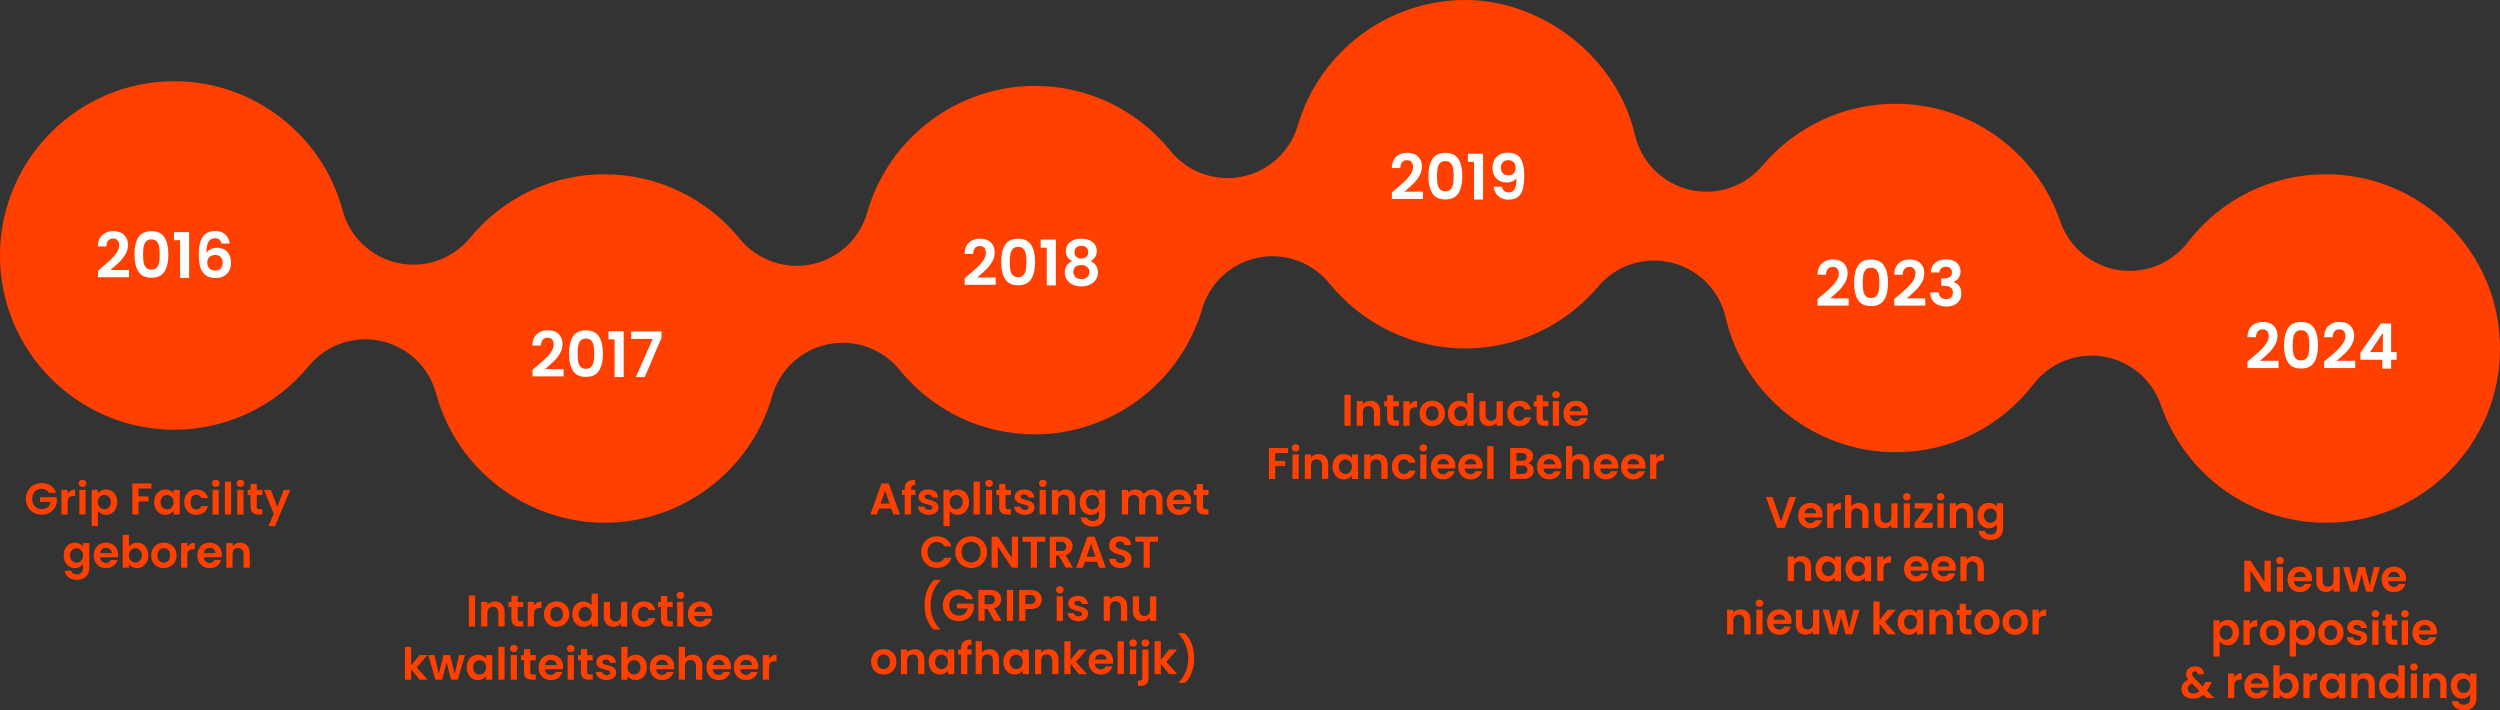 <svg xmlns="http://www.w3.org/2000/svg" id="Laag_1" data-name="Laag 1" viewBox="0 0 676.41 192.16"><rect x="0" y="0" width="676.41" height="192.16" fill="#333333" stroke="none"/><defs><style>      .cls-1 {        fill: #fff;      }      .cls-2 {        fill: #ff4000;      }    </style></defs><path class="cls-2" d="M629.26,141.43c-20.11,0-38.03-12.79-44.6-31.84-2.38-6.9-8.35-11.94-15.55-13.12-1.07-.18-2.15-.26-3.21-.26-6.09,0-11.92,2.81-15.71,7.72-9.03,11.71-22.65,18.43-37.36,18.43-21.72,0-41.04-15.35-45.94-36.5-1.69-7.31-7.37-13.04-14.67-14.81-1.55-.37-3.11-.56-4.66-.56-5.76,0-11.33,2.51-15.15,7.03-9.01,10.65-22.13,16.76-36.01,16.76s-27.66-6.41-36.69-17.58c-3.81-4.71-9.51-7.37-15.43-7.37-1.29,0-2.6.13-3.89.39-7.24,1.45-13.08,6.8-15.15,13.88-5.85,19.97-24.46,33.92-45.26,33.92-14.22,0-27.56-6.36-36.59-17.46-3.81-4.68-9.49-7.32-15.39-7.32-1.33,0-2.67.13-4,.41-7.25,1.49-13.06,6.89-15.09,14.01-5.74,20.18-24.39,34.27-45.36,34.27s-40.02-14.36-45.54-34.93c-1.93-7.18-7.7-12.67-14.96-14.25-1.4-.3-2.81-.45-4.2-.45-5.85,0-11.5,2.6-15.31,7.23-9.02,10.95-22.29,17.23-36.4,17.23-25.99,0-47.14-21.14-47.14-47.14S21.15,21.98,47.15,21.98c21.29,0,40.02,14.36,45.54,34.93,1.93,7.18,7.7,12.67,14.96,14.25,1.4.3,2.81.45,4.2.45,5.85,0,11.5-2.6,15.31-7.23,9.02-10.95,22.29-17.23,36.4-17.23s27.56,6.36,36.59,17.46c3.81,4.68,9.49,7.32,15.39,7.32,1.33,0,2.67-.13,4-.41,7.25-1.49,13.06-6.89,15.09-14.01,5.74-20.18,24.39-34.27,45.36-34.27,14.29,0,27.66,6.41,36.69,17.58,3.81,4.71,9.51,7.37,15.43,7.37,1.29,0,2.6-.13,3.89-.39,7.24-1.45,13.08-6.8,15.15-13.88,5.85-19.97,24.46-33.92,45.26-33.92s41.04,15.35,45.94,36.5c1.69,7.31,7.37,13.04,14.67,14.81,1.55.37,3.11.56,4.66.56,5.76,0,11.33-2.51,15.15-7.03,9.01-10.65,22.13-16.76,36.01-16.76,20.11,0,38.03,12.79,44.6,31.84,2.38,6.9,8.35,11.93,15.55,13.12,1.07.18,2.15.26,3.21.26,6.09,0,11.92-2.81,15.71-7.72,9.03-11.71,22.65-18.43,37.36-18.43,26,0,47.14,21.15,47.14,47.14s-21.15,47.14-47.14,47.14h-.01Z"></path><g><path class="cls-1" d="M27.37,72.5c1.09-.91,1.96-1.66,2.6-2.27s1.18-1.24,1.62-1.9c.43-.66.65-1.3.65-1.94,0-.58-.14-1.03-.41-1.36-.27-.33-.69-.49-1.26-.49s-1,.19-1.31.57c-.31.38-.46.9-.48,1.56h-2.31c.04-1.36.45-2.39,1.22-3.09.77-.7,1.74-1.05,2.92-1.05,1.29,0,2.28.34,2.98,1.03.69.69,1.04,1.59,1.04,2.71,0,.88-.24,1.73-.71,2.53-.48.8-1.02,1.5-1.63,2.1-.61.6-1.41,1.31-2.4,2.15h5.02v1.97h-8.4v-1.77l.88-.75Z"></path><path class="cls-1" d="M37.44,64.22c.71-1.11,1.88-1.67,3.53-1.67s2.82.56,3.53,1.67c.71,1.11,1.06,2.65,1.06,4.61s-.35,3.52-1.06,4.64c-.71,1.12-1.88,1.68-3.53,1.68s-2.82-.56-3.53-1.68-1.06-2.67-1.06-4.64.35-3.5,1.06-4.61ZM43.05,66.71c-.11-.57-.32-1.04-.65-1.4-.32-.36-.8-.54-1.44-.54s-1.11.18-1.44.54c-.32.36-.54.83-.65,1.4-.11.57-.16,1.28-.16,2.12s.05,1.58.15,2.17.32,1.05.65,1.41c.33.36.81.54,1.45.54s1.12-.18,1.44-.54c.33-.36.54-.83.65-1.41s.15-1.31.15-2.17-.05-1.54-.16-2.12Z"></path><path class="cls-1" d="M47.07,64.99v-2.19h4.1v12.39h-2.45v-10.2h-1.65Z"></path><path class="cls-1" d="M59.35,64.82c-.28-.24-.68-.36-1.2-.36-.78,0-1.36.31-1.73.94s-.56,1.65-.57,3.07c.27-.45.67-.81,1.19-1.06.52-.25,1.09-.38,1.7-.38.74,0,1.39.16,1.95.48.57.32,1.01.78,1.33,1.38.32.61.48,1.33.48,2.18,0,.8-.16,1.52-.48,2.15-.32.63-.8,1.12-1.42,1.47-.62.35-1.37.53-2.23.53-1.18,0-2.11-.26-2.78-.78s-1.14-1.25-1.41-2.18c-.27-.93-.4-2.09-.4-3.46,0-2.07.36-3.64,1.07-4.7.71-1.06,1.84-1.59,3.38-1.59,1.19,0,2.11.32,2.77.97.66.65,1.04,1.45,1.14,2.41h-2.21c-.11-.48-.31-.83-.59-1.07ZM56.69,69.51c-.41.35-.61.86-.61,1.53s.19,1.2.57,1.58c.38.39.92.58,1.61.58.61,0,1.1-.19,1.45-.56s.54-.88.54-1.51-.17-1.18-.52-1.56c-.35-.38-.85-.58-1.52-.58-.6,0-1.1.18-1.51.53Z"></path></g><g><path class="cls-1" d="M144.94,99.33c1.09-.91,1.96-1.66,2.6-2.27s1.18-1.24,1.62-1.9c.43-.66.65-1.3.65-1.94,0-.58-.14-1.03-.41-1.36-.27-.33-.69-.49-1.26-.49s-1,.19-1.31.57c-.31.38-.46.9-.48,1.56h-2.31c.04-1.36.45-2.39,1.22-3.09.77-.7,1.74-1.05,2.92-1.05,1.29,0,2.28.34,2.98,1.03.69.69,1.04,1.59,1.04,2.71,0,.88-.24,1.73-.71,2.53-.48.8-1.02,1.5-1.63,2.1-.61.6-1.41,1.31-2.4,2.15h5.02v1.97h-8.4v-1.77l.88-.75Z"></path><path class="cls-1" d="M155.01,91.05c.71-1.11,1.88-1.67,3.53-1.67s2.82.56,3.53,1.67c.71,1.11,1.06,2.65,1.06,4.61s-.35,3.52-1.06,4.64c-.71,1.12-1.88,1.68-3.53,1.68s-2.82-.56-3.53-1.68-1.06-2.67-1.06-4.64.35-3.5,1.06-4.61ZM160.62,93.54c-.11-.57-.32-1.04-.65-1.4-.32-.36-.8-.54-1.44-.54s-1.11.18-1.44.54c-.32.36-.54.83-.65,1.4-.11.57-.16,1.28-.16,2.12s.05,1.58.15,2.17.32,1.05.65,1.41c.33.36.81.54,1.45.54s1.12-.18,1.44-.54c.33-.36.54-.83.65-1.41s.15-1.31.15-2.17-.05-1.54-.16-2.12Z"></path><path class="cls-1" d="M164.64,91.82v-2.19h4.1v12.39h-2.45v-10.2h-1.65Z"></path><path class="cls-1" d="M178.97,91.43l-4.52,10.59h-2.41l4.56-10.32h-5.81v-2.04h8.19v1.77Z"></path></g><g><path class="cls-1" d="M261.87,74.54c1.09-.91,1.96-1.66,2.6-2.27s1.18-1.24,1.62-1.9c.43-.66.65-1.3.65-1.94,0-.58-.14-1.03-.41-1.36-.27-.33-.69-.49-1.26-.49s-1,.19-1.31.57c-.31.38-.46.9-.48,1.56h-2.31c.04-1.36.45-2.39,1.22-3.09.77-.7,1.74-1.05,2.92-1.05,1.29,0,2.28.34,2.98,1.03.69.69,1.04,1.59,1.04,2.71,0,.88-.24,1.73-.71,2.53-.48.8-1.02,1.5-1.63,2.1-.61.6-1.41,1.31-2.4,2.15h5.02v1.97h-8.4v-1.77l.88-.75Z"></path><path class="cls-1" d="M271.94,66.26c.71-1.11,1.88-1.67,3.53-1.67s2.82.56,3.53,1.67c.71,1.11,1.06,2.65,1.06,4.61s-.35,3.52-1.06,4.64c-.71,1.12-1.88,1.68-3.53,1.68s-2.82-.56-3.53-1.68-1.06-2.67-1.06-4.64.35-3.5,1.06-4.61ZM277.55,68.75c-.11-.57-.32-1.04-.65-1.4-.32-.36-.8-.54-1.44-.54s-1.11.18-1.44.54c-.32.36-.54.83-.65,1.4-.11.57-.16,1.28-.16,2.12s.05,1.58.15,2.17.32,1.05.65,1.41c.33.36.81.54,1.45.54s1.12-.18,1.44-.54c.33-.36.54-.83.65-1.41s.15-1.31.15-2.17-.05-1.54-.16-2.12Z"></path><path class="cls-1" d="M281.57,67.02v-2.19h4.1v12.39h-2.45v-10.2h-1.65Z"></path><path class="cls-1" d="M288.39,67.92c0-.61.16-1.17.47-1.67.31-.5.78-.91,1.41-1.21.63-.3,1.4-.45,2.3-.45s1.67.15,2.3.45c.63.3,1.1.7,1.41,1.21.31.5.47,1.06.47,1.67s-.15,1.17-.46,1.64c-.31.47-.71.84-1.22,1.1.62.27,1.11.67,1.46,1.19.35.52.53,1.14.53,1.85,0,.77-.2,1.44-.59,2.01-.39.57-.93,1.01-1.61,1.32-.68.31-1.44.46-2.29.46s-1.61-.15-2.29-.46c-.67-.31-1.21-.75-1.6-1.32-.39-.57-.59-1.24-.59-2.01,0-.71.18-1.33.53-1.86.35-.53.84-.92,1.46-1.18-1.13-.59-1.7-1.5-1.7-2.74ZM291,72.19c-.4.33-.6.8-.6,1.41,0,.57.2,1.03.59,1.39.39.36.92.54,1.59.54s1.2-.18,1.58-.54c.39-.36.58-.82.58-1.38,0-.6-.2-1.07-.6-1.4-.4-.33-.92-.5-1.56-.5s-1.17.17-1.57.49ZM293.94,66.97c-.33-.31-.79-.46-1.37-.46s-1.02.15-1.35.46c-.33.31-.5.74-.5,1.31,0,.51.17.92.52,1.22.35.31.79.46,1.33.46s.99-.16,1.34-.47c.35-.31.53-.72.53-1.23,0-.55-.17-.99-.5-1.29Z"></path></g><g><path class="cls-1" d="M377.46,51.31c1.09-.91,1.96-1.66,2.6-2.27.65-.61,1.18-1.24,1.62-1.9s.65-1.3.65-1.94c0-.58-.14-1.03-.41-1.36-.27-.33-.69-.49-1.26-.49s-1,.19-1.31.57-.46.9-.48,1.56h-2.31c.04-1.36.45-2.39,1.22-3.09.76-.7,1.74-1.05,2.92-1.05,1.29,0,2.28.34,2.98,1.03.69.69,1.04,1.59,1.04,2.71,0,.88-.24,1.73-.71,2.53-.48.8-1.02,1.5-1.63,2.1-.61.6-1.41,1.31-2.4,2.15h5.01v1.97h-8.4v-1.77l.88-.75Z"></path><path class="cls-1" d="M387.53,43.03c.71-1.11,1.88-1.67,3.53-1.67s2.82.56,3.53,1.67,1.06,2.65,1.06,4.61-.35,3.52-1.06,4.64-1.88,1.68-3.53,1.68-2.82-.56-3.53-1.68c-.71-1.12-1.06-2.67-1.06-4.64s.35-3.5,1.06-4.61ZM393.14,45.52c-.11-.57-.32-1.04-.65-1.4-.32-.36-.8-.54-1.44-.54s-1.11.18-1.44.54c-.32.36-.54.83-.65,1.4-.11.57-.16,1.28-.16,2.12s.05,1.58.15,2.17c.1.58.32,1.05.65,1.41.33.36.81.54,1.45.54s1.12-.18,1.45-.54c.33-.36.54-.83.65-1.41.1-.58.15-1.31.15-2.17s-.05-1.54-.16-2.12Z"></path><path class="cls-1" d="M397.16,43.79v-2.19h4.1v12.39h-2.45v-10.2h-1.65Z"></path><path class="cls-1" d="M406.98,51.65c.32.27.76.4,1.3.4.7,0,1.21-.29,1.53-.88s.48-1.57.48-2.95c-.26.36-.63.65-1.1.85-.47.2-.98.31-1.52.31-.73,0-1.38-.15-1.96-.45-.58-.3-1.04-.75-1.38-1.34-.34-.59-.51-1.32-.51-2.17,0-1.26.37-2.26,1.12-3s1.77-1.11,3.06-1.11c1.61,0,2.75.52,3.41,1.55s.99,2.58.99,4.66c0,1.47-.13,2.68-.38,3.62-.25.94-.69,1.66-1.31,2.14-.62.49-1.46.73-2.52.73-.84,0-1.55-.16-2.14-.48-.59-.32-1.04-.75-1.35-1.27-.31-.53-.49-1.11-.54-1.74h2.21c.09.5.3.88.62,1.15ZM409.56,46.9c.34-.36.51-.85.51-1.46,0-.67-.18-1.19-.54-1.56s-.84-.55-1.45-.55-1.1.19-1.45.57c-.36.38-.54.88-.54,1.5s.17,1.09.52,1.47.86.57,1.56.57c.59,0,1.05-.18,1.39-.54Z"></path></g><g><path class="cls-1" d="M492.64,80.17c1.09-.91,1.96-1.66,2.6-2.27.65-.61,1.18-1.24,1.62-1.9s.65-1.3.65-1.94c0-.58-.14-1.03-.41-1.36-.27-.33-.69-.49-1.26-.49s-1,.19-1.31.57-.46.9-.48,1.56h-2.31c.04-1.36.45-2.39,1.22-3.09.76-.7,1.74-1.05,2.92-1.05,1.29,0,2.28.34,2.98,1.03.69.69,1.04,1.59,1.04,2.71,0,.88-.24,1.73-.71,2.53-.48.8-1.02,1.5-1.63,2.1-.61.6-1.41,1.31-2.4,2.15h5.01v1.97h-8.4v-1.77l.88-.75Z"></path><path class="cls-1" d="M502.71,71.89c.71-1.11,1.88-1.67,3.53-1.67s2.82.56,3.53,1.67,1.06,2.65,1.06,4.61-.35,3.52-1.06,4.64-1.88,1.68-3.53,1.68-2.82-.56-3.53-1.68c-.71-1.12-1.06-2.67-1.06-4.64s.35-3.5,1.06-4.61ZM508.32,74.38c-.11-.57-.32-1.04-.65-1.4-.32-.36-.8-.54-1.44-.54s-1.11.18-1.44.54c-.32.36-.54.83-.65,1.4-.11.57-.16,1.28-.16,2.12s.05,1.58.15,2.17c.1.58.32,1.05.65,1.41.33.36.81.54,1.45.54s1.12-.18,1.45-.54c.33-.36.54-.83.65-1.41.1-.58.15-1.31.15-2.17s-.05-1.54-.16-2.12Z"></path><path class="cls-1" d="M513.38,80.17c1.09-.91,1.96-1.66,2.6-2.27.65-.61,1.18-1.24,1.62-1.9s.65-1.3.65-1.94c0-.58-.14-1.03-.41-1.36-.27-.33-.69-.49-1.26-.49s-1,.19-1.31.57-.46.9-.48,1.56h-2.31c.04-1.36.45-2.39,1.22-3.09.76-.7,1.74-1.05,2.92-1.05,1.29,0,2.28.34,2.98,1.03.69.69,1.04,1.59,1.04,2.71,0,.88-.24,1.73-.71,2.53-.48.8-1.02,1.5-1.63,2.1-.61.6-1.41,1.31-2.4,2.15h5.01v1.97h-8.4v-1.77l.88-.75Z"></path><path class="cls-1" d="M523.62,71.1c.74-.62,1.72-.93,2.93-.93.83,0,1.54.14,2.12.43.59.29,1.03.68,1.33,1.17.3.49.45,1.05.45,1.67,0,.71-.18,1.32-.55,1.81s-.81.83-1.32,1v.07c.66.2,1.17.57,1.54,1.09.37.52.55,1.19.55,2.01,0,.68-.16,1.29-.47,1.82-.31.53-.77.95-1.38,1.25-.61.3-1.33.45-2.18.45-1.28,0-2.32-.32-3.13-.97-.8-.65-1.23-1.6-1.27-2.86h2.31c.02.56.21,1,.57,1.33.36.33.85.5,1.47.5.58,0,1.02-.16,1.33-.48.31-.32.47-.74.47-1.25,0-.68-.21-1.17-.65-1.46s-1.1-.44-2.01-.44h-.49v-1.96h.49c1.61,0,2.41-.54,2.41-1.62,0-.49-.14-.87-.43-1.14s-.71-.41-1.25-.41-.94.14-1.23.43-.46.65-.5,1.1h-2.33c.06-1.13.46-2.01,1.2-2.63Z"></path></g><g><path class="cls-1" d="M608.97,97.07c1.09-.91,1.96-1.66,2.6-2.27.65-.61,1.18-1.24,1.62-1.9.43-.66.65-1.3.65-1.94,0-.58-.14-1.03-.41-1.36-.27-.33-.69-.49-1.26-.49s-1,.19-1.31.57c-.31.38-.46.9-.48,1.56h-2.31c.04-1.36.45-2.39,1.21-3.09.77-.7,1.74-1.05,2.92-1.05,1.29,0,2.28.34,2.97,1.03.69.69,1.04,1.59,1.04,2.71,0,.88-.24,1.73-.71,2.53s-1.02,1.5-1.63,2.1c-.61.6-1.41,1.31-2.4,2.15h5.02v1.97h-8.4v-1.77l.88-.75Z"></path><path class="cls-1" d="M619.05,88.79c.71-1.11,1.88-1.67,3.53-1.67s2.82.56,3.53,1.67c.71,1.11,1.06,2.65,1.06,4.61s-.35,3.52-1.06,4.64c-.71,1.12-1.88,1.68-3.53,1.68s-2.82-.56-3.53-1.68c-.71-1.12-1.06-2.67-1.06-4.64s.35-3.5,1.06-4.61ZM624.66,91.28c-.11-.57-.32-1.04-.65-1.4-.32-.36-.8-.54-1.44-.54s-1.11.18-1.44.54c-.32.36-.54.83-.65,1.4s-.16,1.28-.16,2.12.05,1.58.15,2.17c.1.58.32,1.05.65,1.41.33.36.81.54,1.45.54s1.12-.18,1.44-.54c.33-.36.54-.83.65-1.41.1-.58.15-1.31.15-2.17s-.05-1.54-.16-2.12Z"></path><path class="cls-1" d="M629.71,97.07c1.09-.91,1.96-1.66,2.6-2.27.65-.61,1.18-1.24,1.62-1.9.43-.66.65-1.3.65-1.94,0-.58-.14-1.03-.41-1.36-.27-.33-.69-.49-1.26-.49s-1,.19-1.31.57c-.31.38-.46.9-.48,1.56h-2.31c.04-1.36.45-2.39,1.21-3.09.77-.7,1.74-1.05,2.92-1.05,1.29,0,2.28.34,2.97,1.03.69.69,1.04,1.59,1.04,2.71,0,.88-.24,1.73-.71,2.53s-1.02,1.5-1.63,2.1c-.61.6-1.41,1.31-2.4,2.15h5.02v1.97h-8.4v-1.77l.88-.75Z"></path><path class="cls-1" d="M638.62,97.34v-1.87l5.56-7.96h2.77v7.75h1.5v2.07h-1.5v2.41h-2.38v-2.41h-5.95ZM644.72,90.06l-3.48,5.2h3.48v-5.2Z"></path></g><g><path class="cls-2" d="M13.23,133.33c-.19-.35-.46-.62-.79-.8-.34-.18-.73-.28-1.18-.28-.5,0-.94.11-1.32.34-.38.22-.68.54-.9.96-.22.42-.32.9-.32,1.44s.11,1.05.33,1.46c.22.42.53.74.92.96.39.22.85.34,1.37.34.64,0,1.16-.17,1.57-.51.41-.34.68-.81.8-1.42h-2.88v-1.28h4.54v1.46c-.11.58-.35,1.12-.72,1.62-.37.5-.84.89-1.42,1.19s-1.23.45-1.95.45c-.81,0-1.54-.18-2.19-.55-.65-.36-1.16-.87-1.54-1.52-.37-.65-.56-1.38-.56-2.21s.19-1.56.56-2.21.88-1.16,1.54-1.52c.65-.36,1.38-.55,2.18-.55.94,0,1.76.23,2.46.69.7.46,1.18,1.11,1.44,1.94h-1.93Z"></path><path class="cls-2" d="M19.14,132.75c.35-.2.75-.3,1.19-.3v1.76h-.44c-.53,0-.93.12-1.19.37-.27.25-.4.68-.4,1.3v3.31h-1.68v-6.65h1.68v1.03c.22-.35.5-.63.85-.83Z"></path><path class="cls-2" d="M21.58,131.47c-.2-.19-.29-.42-.29-.7s.1-.51.29-.7c.2-.19.44-.28.74-.28s.54.09.74.28c.2.19.29.42.29.7s-.1.51-.29.7c-.2.19-.44.28-.74.28s-.54-.09-.74-.28ZM23.15,132.54v6.65h-1.68v-6.65h1.68Z"></path><path class="cls-2" d="M27.38,132.74c.38-.2.81-.31,1.3-.31.57,0,1.08.14,1.54.42.46.28.82.68,1.09,1.19.27.52.4,1.11.4,1.79s-.13,1.28-.4,1.81c-.27.52-.63.93-1.09,1.22-.46.29-.97.43-1.54.43-.49,0-.92-.1-1.29-.3-.37-.2-.67-.45-.91-.76v4.12h-1.68v-9.82h1.68v.96c.22-.3.51-.56.89-.76ZM29.75,134.8c-.16-.29-.38-.51-.65-.67-.27-.15-.56-.23-.87-.23s-.59.08-.86.23-.48.38-.65.68-.25.64-.25,1.04.08.75.25,1.04.38.52.65.68c.27.16.55.23.86.23s.6-.08.87-.24c.27-.16.48-.39.65-.68s.25-.65.25-1.06-.08-.75-.25-1.04Z"></path><path class="cls-2" d="M40.97,130.81v1.36h-3.49v2.15h2.68v1.33h-2.68v3.54h-1.68v-8.38h5.17Z"></path><path class="cls-2" d="M42.12,134.05c.27-.52.63-.92,1.09-1.2.46-.28.97-.42,1.54-.42.5,0,.93.1,1.3.3s.67.45.89.76v-.95h1.69v6.65h-1.69v-.97c-.22.31-.51.57-.89.77s-.82.31-1.31.31c-.56,0-1.07-.14-1.53-.43-.46-.29-.82-.69-1.09-1.22-.27-.52-.4-1.13-.4-1.81s.13-1.27.4-1.79ZM46.71,134.82c-.16-.29-.38-.52-.65-.67-.27-.16-.56-.23-.88-.23s-.6.08-.86.23c-.26.15-.48.37-.64.67s-.25.64-.25,1.04.08.75.25,1.05.38.53.65.69c.27.16.55.24.86.24s.6-.08.88-.23c.27-.16.49-.38.65-.67.16-.29.24-.64.24-1.05s-.08-.76-.24-1.05Z"></path><path class="cls-2" d="M50.28,134.06c.28-.52.67-.92,1.16-1.2s1.06-.43,1.7-.43c.82,0,1.51.21,2.05.62s.9.99,1.09,1.73h-1.81c-.1-.29-.26-.51-.49-.68s-.51-.25-.85-.25c-.48,0-.86.17-1.14.52-.28.35-.42.84-.42,1.48s.14,1.12.42,1.47c.28.35.66.52,1.14.52.68,0,1.12-.3,1.33-.91h1.81c-.18.72-.55,1.29-1.09,1.72-.54.42-1.22.64-2.04.64-.64,0-1.21-.14-1.7-.43-.5-.28-.88-.68-1.16-1.2-.28-.52-.42-1.12-.42-1.81s.14-1.29.42-1.81Z"></path><path class="cls-2" d="M57.63,131.47c-.2-.19-.29-.42-.29-.7s.1-.51.29-.7c.2-.19.44-.28.74-.28s.54.09.74.28c.2.19.29.42.29.7s-.1.51-.29.7c-.2.19-.44.28-.74.28s-.54-.09-.74-.28ZM59.19,132.54v6.65h-1.68v-6.65h1.68Z"></path><path class="cls-2" d="M62.53,130.31v8.88h-1.68v-8.88h1.68Z"></path><path class="cls-2" d="M64.3,131.47c-.2-.19-.29-.42-.29-.7s.1-.51.29-.7c.2-.19.44-.28.74-.28s.54.09.74.28c.2.19.29.42.29.7s-.1.51-.29.7c-.2.19-.44.28-.74.28s-.54-.09-.74-.28ZM65.87,132.54v6.65h-1.68v-6.65h1.68Z"></path><path class="cls-2" d="M69.48,133.92v3.22c0,.22.05.39.16.49.11.1.29.15.55.15h.78v1.42h-1.06c-1.42,0-2.12-.69-2.12-2.06v-3.2h-.79v-1.38h.79v-1.64h1.69v1.64h1.49v1.38h-1.49Z"></path><path class="cls-2" d="M78.54,132.54l-4.12,9.79h-1.79l1.44-3.31-2.66-6.48h1.88l1.72,4.64,1.74-4.64h1.79Z"></path><path class="cls-2" d="M21.58,147.13c.38.2.67.45.89.76v-.95h1.69v6.7c0,.62-.12,1.17-.37,1.65-.25.48-.62.87-1.12,1.15-.5.28-1.1.43-1.8.43-.94,0-1.72-.22-2.32-.66-.6-.44-.95-1.04-1.03-1.8h1.67c.09.3.28.55.57.73s.65.27,1.06.27c.49,0,.88-.15,1.19-.44s.46-.73.46-1.33v-1.03c-.22.31-.51.57-.89.78s-.81.31-1.3.31c-.56,0-1.07-.14-1.54-.43s-.83-.69-1.1-1.22c-.27-.52-.4-1.13-.4-1.81s.13-1.27.4-1.79c.27-.52.63-.92,1.09-1.2.46-.28.97-.42,1.54-.42.5,0,.93.1,1.31.29ZM22.22,149.22c-.16-.29-.38-.52-.65-.67-.27-.16-.56-.23-.88-.23s-.6.08-.86.23c-.26.15-.48.37-.64.67s-.25.64-.25,1.04.08.75.25,1.05.38.53.65.69c.27.16.55.24.86.24s.6-.08.88-.23c.27-.16.49-.38.65-.67.16-.29.24-.64.24-1.05s-.08-.76-.24-1.05Z"></path><path class="cls-2" d="M31.93,150.77h-4.86c.04.48.21.86.5,1.13.3.27.66.41,1.09.41.62,0,1.07-.27,1.33-.8h1.81c-.19.64-.56,1.17-1.1,1.58s-1.21.62-2,.62c-.64,0-1.21-.14-1.72-.43-.51-.28-.9-.69-1.19-1.21-.28-.52-.43-1.12-.43-1.8s.14-1.29.42-1.81c.28-.52.67-.92,1.18-1.2.5-.28,1.08-.42,1.74-.42s1.2.14,1.7.41c.5.27.89.66,1.16,1.16.28.5.41,1.07.41,1.72,0,.24-.02.46-.05.65ZM30.24,149.64c0-.43-.16-.78-.47-1.04-.3-.26-.68-.39-1.12-.39-.42,0-.77.13-1.05.38-.28.25-.46.6-.52,1.05h3.16Z"></path><path class="cls-2" d="M35.78,147.13c.38-.2.81-.3,1.3-.3.57,0,1.08.14,1.54.42.46.28.82.68,1.09,1.19.27.52.4,1.11.4,1.79s-.13,1.28-.4,1.81c-.27.52-.63.93-1.09,1.22-.46.29-.97.43-1.54.43-.5,0-.93-.1-1.3-.29-.37-.2-.67-.45-.89-.76v.95h-1.68v-8.88h1.68v3.2c.22-.32.51-.58.89-.78ZM38.15,149.21c-.16-.29-.38-.51-.65-.67-.27-.15-.56-.23-.87-.23s-.59.08-.86.23-.48.38-.65.68-.25.64-.25,1.04.08.75.25,1.04.38.52.65.68c.27.16.55.23.86.23s.6-.08.87-.24c.27-.16.48-.39.65-.68s.25-.65.25-1.06-.08-.75-.25-1.04Z"></path><path class="cls-2" d="M42.56,153.27c-.51-.28-.91-.69-1.21-1.21-.29-.52-.44-1.12-.44-1.8s.15-1.28.45-1.8c.3-.52.71-.92,1.23-1.21s1.1-.43,1.74-.43,1.22.14,1.74.43.93.69,1.23,1.21c.3.52.45,1.12.45,1.8s-.15,1.28-.46,1.8c-.31.52-.72.92-1.25,1.21-.52.28-1.11.43-1.76.43s-1.22-.14-1.73-.43ZM45.15,152.01c.27-.15.48-.37.64-.67.16-.3.24-.66.24-1.08,0-.63-.17-1.12-.5-1.46-.33-.34-.74-.51-1.22-.51s-.88.17-1.21.51c-.32.34-.49.83-.49,1.46s.16,1.12.47,1.46c.32.34.71.51,1.19.51.3,0,.59-.07.86-.22Z"></path><path class="cls-2" d="M51.52,147.15c.35-.2.75-.3,1.19-.3v1.76h-.44c-.53,0-.93.12-1.19.37-.27.25-.4.68-.4,1.3v3.31h-1.68v-6.65h1.68v1.03c.22-.35.5-.63.85-.83Z"></path><path class="cls-2" d="M59.98,150.77h-4.86c.04.48.21.86.5,1.13.3.27.66.41,1.09.41.62,0,1.07-.27,1.33-.8h1.81c-.19.64-.56,1.17-1.1,1.58s-1.21.62-2,.62c-.64,0-1.21-.14-1.72-.43-.51-.28-.9-.69-1.19-1.21-.28-.52-.43-1.12-.43-1.8s.14-1.29.42-1.81c.28-.52.67-.92,1.18-1.2.5-.28,1.08-.42,1.74-.42s1.2.14,1.7.41c.5.27.89.66,1.16,1.16.28.5.41,1.07.41,1.72,0,.24-.02.46-.05.65ZM58.28,149.64c0-.43-.16-.78-.47-1.04-.3-.26-.68-.39-1.12-.39-.42,0-.77.13-1.05.38-.28.25-.46.6-.52,1.05h3.16Z"></path><path class="cls-2" d="M66.85,147.6c.49.5.73,1.2.73,2.09v3.9h-1.68v-3.67c0-.53-.13-.93-.4-1.22-.26-.28-.62-.43-1.08-.43s-.83.14-1.1.43c-.27.28-.4.69-.4,1.22v3.67h-1.68v-6.65h1.68v.83c.22-.29.51-.51.86-.68.35-.16.73-.25,1.15-.25.79,0,1.43.25,1.92.75Z"></path></g><g><path class="cls-2" d="M128.53,161.12v8.38h-1.68v-8.38h1.68Z"></path><path class="cls-2" d="M135.79,163.5c.49.5.73,1.2.73,2.09v3.9h-1.68v-3.67c0-.53-.13-.93-.4-1.22-.26-.28-.62-.43-1.08-.43s-.83.14-1.1.43c-.27.28-.4.69-.4,1.22v3.67h-1.68v-6.65h1.68v.83c.22-.29.51-.51.86-.68.35-.16.73-.25,1.15-.25.79,0,1.43.25,1.92.75Z"></path><path class="cls-2" d="M140.07,164.22v3.22c0,.22.05.39.16.49.11.1.29.15.55.15h.78v1.42h-1.06c-1.42,0-2.12-.69-2.12-2.06v-3.2h-.79v-1.38h.79v-1.64h1.69v1.64h1.49v1.38h-1.49Z"></path><path class="cls-2" d="M145.3,163.05c.35-.2.75-.3,1.19-.3v1.76h-.44c-.53,0-.93.12-1.19.37-.27.25-.4.68-.4,1.3v3.31h-1.68v-6.65h1.68v1.03c.22-.35.5-.63.85-.83Z"></path><path class="cls-2" d="M148.84,169.17c-.51-.28-.91-.69-1.21-1.21-.29-.52-.44-1.12-.44-1.8s.15-1.28.45-1.8c.3-.52.71-.92,1.23-1.21s1.1-.43,1.74-.43,1.22.14,1.74.43.93.69,1.23,1.21c.3.52.45,1.12.45,1.8s-.15,1.28-.46,1.8c-.31.52-.72.92-1.25,1.21-.52.28-1.11.43-1.76.43s-1.22-.14-1.73-.43ZM151.43,167.91c.27-.15.48-.37.64-.67.16-.3.24-.66.24-1.08,0-.63-.17-1.12-.5-1.46-.33-.34-.74-.51-1.22-.51s-.88.17-1.21.51c-.32.34-.49.83-.49,1.46s.16,1.12.47,1.46c.32.34.71.51,1.19.51.3,0,.59-.07.86-.22Z"></path><path class="cls-2" d="M155.24,164.36c.27-.52.63-.92,1.1-1.2s.98-.42,1.55-.42c.43,0,.84.09,1.24.28.39.19.7.44.94.75v-3.16h1.7v8.88h-1.7v-.98c-.21.33-.5.59-.88.79-.38.2-.81.3-1.31.3-.56,0-1.07-.14-1.54-.43s-.83-.69-1.1-1.22c-.27-.52-.4-1.13-.4-1.81s.13-1.27.4-1.79ZM159.83,165.12c-.16-.29-.38-.52-.65-.67-.27-.16-.56-.23-.88-.23s-.6.08-.86.23c-.26.15-.48.37-.64.67s-.25.64-.25,1.04.08.75.25,1.05.38.53.65.69c.27.16.55.24.86.24s.6-.08.88-.23c.27-.16.49-.38.65-.67.16-.29.24-.64.24-1.05s-.08-.76-.24-1.05Z"></path><path class="cls-2" d="M169.69,162.84v6.65h-1.69v-.84c-.22.29-.5.51-.85.68s-.73.25-1.13.25c-.52,0-.98-.11-1.38-.33-.4-.22-.71-.54-.94-.97s-.34-.94-.34-1.53v-3.9h1.68v3.66c0,.53.13.93.4,1.22.26.28.62.43,1.08.43s.83-.14,1.09-.43c.26-.28.4-.69.4-1.22v-3.66h1.69Z"></path><path class="cls-2" d="M171.33,164.36c.28-.52.67-.92,1.16-1.2s1.06-.43,1.7-.43c.82,0,1.51.21,2.05.62s.9.99,1.09,1.73h-1.81c-.1-.29-.26-.51-.49-.68s-.51-.25-.85-.25c-.48,0-.86.17-1.14.52-.28.35-.42.84-.42,1.48s.14,1.12.42,1.47c.28.35.66.52,1.14.52.68,0,1.12-.3,1.33-.91h1.81c-.18.72-.55,1.29-1.09,1.72-.54.42-1.22.64-2.04.64-.64,0-1.21-.14-1.7-.43-.5-.28-.88-.68-1.16-1.2-.28-.52-.42-1.12-.42-1.81s.14-1.29.42-1.81Z"></path><path class="cls-2" d="M180.52,164.22v3.22c0,.22.05.39.16.49.11.1.29.15.55.15h.78v1.42h-1.06c-1.42,0-2.12-.69-2.12-2.06v-3.2h-.79v-1.38h.79v-1.64h1.69v1.64h1.49v1.38h-1.49Z"></path><path class="cls-2" d="M183.34,161.77c-.2-.19-.29-.42-.29-.7s.1-.51.29-.7c.2-.19.44-.28.74-.28s.54.09.74.28c.2.19.29.42.29.7s-.1.51-.29.7c-.2.19-.44.28-.74.28s-.54-.09-.74-.28ZM184.9,162.84v6.65h-1.68v-6.65h1.68Z"></path><path class="cls-2" d="M192.69,166.67h-4.86c.04.48.21.86.5,1.13.3.27.66.41,1.09.41.62,0,1.07-.27,1.33-.8h1.81c-.19.64-.56,1.17-1.1,1.58s-1.21.62-2,.62c-.64,0-1.21-.14-1.72-.43-.51-.28-.9-.69-1.19-1.21-.28-.52-.43-1.12-.43-1.8s.14-1.29.42-1.81c.28-.52.67-.92,1.18-1.2.5-.28,1.08-.42,1.74-.42s1.2.14,1.7.41c.5.27.89.66,1.16,1.16.28.5.41,1.07.41,1.72,0,.24-.02.46-.05.65ZM191,165.54c0-.43-.16-.78-.47-1.04-.3-.26-.68-.39-1.12-.39-.42,0-.77.13-1.05.38-.28.25-.46.6-.52,1.05h3.16Z"></path><path class="cls-2" d="M113.51,183.89l-2.26-2.83v2.83h-1.68v-8.88h1.68v5.05l2.23-2.82h2.18l-2.93,3.34,2.95,3.31h-2.18Z"></path><path class="cls-2" d="M125.8,177.24l-1.94,6.65h-1.81l-1.21-4.64-1.21,4.64h-1.82l-1.96-6.65h1.7l1.18,5.06,1.27-5.06h1.78l1.25,5.05,1.18-5.05h1.61Z"></path><path class="cls-2" d="M126.68,178.76c.27-.52.63-.92,1.09-1.2.46-.28.97-.42,1.54-.42.5,0,.93.1,1.3.3s.67.45.89.76v-.95h1.69v6.65h-1.69v-.97c-.22.31-.51.57-.89.77s-.82.31-1.31.31c-.56,0-1.07-.14-1.53-.43-.46-.29-.82-.69-1.09-1.22-.27-.52-.4-1.13-.4-1.81s.13-1.27.4-1.79ZM131.27,179.52c-.16-.29-.38-.52-.65-.67-.27-.16-.56-.23-.88-.23s-.6.08-.86.23c-.26.15-.48.37-.64.67s-.25.64-.25,1.04.08.75.25,1.05.38.53.65.69c.27.16.55.24.86.24s.6-.08.88-.23c.27-.16.49-.38.65-.67.16-.29.24-.64.24-1.05s-.08-.76-.24-1.05Z"></path><path class="cls-2" d="M136.52,175.01v8.88h-1.68v-8.88h1.68Z"></path><path class="cls-2" d="M138.29,176.17c-.2-.19-.29-.42-.29-.7s.1-.51.29-.7c.2-.19.44-.28.74-.28s.54.09.74.28c.2.19.29.42.29.7s-.1.51-.29.7c-.2.19-.44.28-.74.28s-.54-.09-.74-.28ZM139.86,177.24v6.65h-1.68v-6.65h1.68Z"></path><path class="cls-2" d="M143.47,178.62v3.22c0,.22.05.39.16.49.11.1.29.15.55.15h.78v1.42h-1.06c-1.42,0-2.12-.69-2.12-2.06v-3.2h-.79v-1.38h.79v-1.64h1.69v1.64h1.49v1.38h-1.49Z"></path><path class="cls-2" d="M152.3,181.07h-4.86c.04.48.21.86.5,1.13.3.27.66.41,1.09.41.62,0,1.07-.27,1.33-.8h1.81c-.19.64-.56,1.17-1.1,1.58s-1.21.62-2,.62c-.64,0-1.21-.14-1.72-.43-.51-.28-.9-.69-1.19-1.21-.28-.52-.43-1.12-.43-1.8s.14-1.29.42-1.81c.28-.52.67-.92,1.18-1.2.5-.28,1.08-.42,1.74-.42s1.2.14,1.7.41c.5.27.89.66,1.16,1.16.28.5.41,1.07.41,1.72,0,.24-.02.46-.05.65ZM150.61,179.94c0-.43-.16-.78-.47-1.04-.3-.26-.68-.39-1.12-.39-.42,0-.77.13-1.05.38-.28.25-.46.6-.52,1.05h3.16Z"></path><path class="cls-2" d="M153.69,176.17c-.2-.19-.29-.42-.29-.7s.1-.51.29-.7c.2-.19.44-.28.74-.28s.54.09.74.28c.2.19.29.42.29.7s-.1.51-.29.7c-.2.19-.44.28-.74.28s-.54-.09-.74-.28ZM155.26,177.24v6.65h-1.68v-6.65h1.68Z"></path><path class="cls-2" d="M158.87,178.62v3.22c0,.22.05.39.16.49.11.1.29.15.55.15h.78v1.42h-1.06c-1.42,0-2.12-.69-2.12-2.06v-3.2h-.79v-1.38h.79v-1.64h1.69v1.64h1.49v1.38h-1.49Z"></path><path class="cls-2" d="M162.65,183.71c-.43-.2-.77-.46-1.03-.8s-.39-.71-.41-1.12h1.69c.03.26.16.47.38.64.22.17.49.25.82.25s.57-.06.75-.19c.18-.13.27-.29.27-.49,0-.22-.11-.38-.33-.49-.22-.11-.57-.23-1.05-.35-.5-.12-.9-.24-1.22-.37-.32-.13-.59-.32-.82-.59-.23-.26-.34-.62-.34-1.07,0-.37.11-.7.32-1.01.21-.3.52-.54.91-.72s.86-.26,1.4-.26c.79,0,1.42.2,1.9.59.47.4.73.93.78,1.6h-1.61c-.02-.26-.13-.47-.33-.63-.2-.16-.46-.23-.79-.23-.3,0-.54.06-.7.17s-.25.27-.25.47c0,.22.11.39.34.51.22.12.57.23,1.04.35.48.12.88.24,1.19.37s.58.33.81.59c.23.27.35.62.35,1.06,0,.38-.11.73-.32,1.03-.21.3-.52.54-.91.71s-.86.26-1.39.26-1.03-.1-1.46-.29Z"></path><path class="cls-2" d="M170.68,177.44c.38-.2.81-.3,1.3-.3.57,0,1.08.14,1.54.42.46.28.82.68,1.09,1.19.27.52.4,1.11.4,1.79s-.13,1.28-.4,1.81c-.27.52-.63.93-1.09,1.22-.46.29-.97.43-1.54.43-.5,0-.93-.1-1.3-.29-.37-.2-.67-.45-.89-.76v.95h-1.68v-8.88h1.68v3.2c.22-.32.51-.58.89-.78ZM173.06,179.51c-.16-.29-.38-.51-.65-.67-.27-.15-.56-.23-.87-.23s-.59.08-.86.23-.48.38-.65.68-.25.64-.25,1.04.08.75.25,1.04.38.52.65.68c.27.16.55.23.86.23s.6-.08.87-.24c.27-.16.48-.39.65-.68s.25-.65.25-1.06-.08-.75-.25-1.04Z"></path><path class="cls-2" d="M182.38,181.07h-4.86c.04.48.21.86.5,1.13.3.27.66.41,1.09.41.62,0,1.07-.27,1.33-.8h1.81c-.19.64-.56,1.17-1.1,1.58s-1.21.62-2,.62c-.64,0-1.21-.14-1.72-.43-.51-.28-.9-.69-1.19-1.21-.28-.52-.43-1.12-.43-1.8s.14-1.29.42-1.81c.28-.52.67-.92,1.18-1.2.5-.28,1.08-.42,1.74-.42s1.2.14,1.7.41c.5.27.89.66,1.16,1.16.28.5.41,1.07.41,1.72,0,.24-.02.46-.05.65ZM180.68,179.94c0-.43-.16-.78-.47-1.04-.3-.26-.68-.39-1.12-.39-.42,0-.77.13-1.05.38-.28.25-.46.6-.52,1.05h3.16Z"></path><path class="cls-2" d="M188.74,177.48c.39.22.7.54.92.97.22.43.33.94.33,1.54v3.9h-1.68v-3.67c0-.53-.13-.93-.4-1.22-.26-.28-.62-.43-1.08-.43s-.83.14-1.1.43c-.27.28-.4.69-.4,1.22v3.67h-1.68v-8.88h1.68v3.06c.22-.29.5-.51.86-.68s.76-.25,1.2-.25c.5,0,.95.11,1.34.33Z"></path><path class="cls-2" d="M197.71,181.07h-4.86c.04.48.21.86.5,1.13.3.27.66.41,1.09.41.62,0,1.07-.27,1.33-.8h1.81c-.19.64-.56,1.17-1.1,1.58s-1.21.62-2,.62c-.64,0-1.21-.14-1.72-.43-.51-.28-.9-.69-1.19-1.21-.28-.52-.43-1.12-.43-1.8s.14-1.29.42-1.81c.28-.52.67-.92,1.18-1.2.5-.28,1.08-.42,1.74-.42s1.2.14,1.7.41c.5.27.89.66,1.16,1.16.28.5.41,1.07.41,1.72,0,.24-.02.46-.05.65ZM196.02,179.94c0-.43-.16-.78-.47-1.04-.3-.26-.68-.39-1.12-.39-.42,0-.77.13-1.05.38-.28.25-.46.6-.52,1.05h3.16Z"></path><path class="cls-2" d="M205.12,181.07h-4.86c.04.48.21.86.5,1.13.3.27.66.41,1.09.41.62,0,1.07-.27,1.33-.8h1.81c-.19.64-.56,1.17-1.1,1.58s-1.21.62-2,.62c-.64,0-1.21-.14-1.72-.43-.51-.28-.9-.69-1.19-1.21-.28-.52-.43-1.12-.43-1.8s.14-1.29.42-1.81c.28-.52.67-.92,1.18-1.2.5-.28,1.08-.42,1.74-.42s1.2.14,1.7.41c.5.27.89.66,1.16,1.16.28.5.41,1.07.41,1.72,0,.24-.02.46-.05.65ZM203.42,179.94c0-.43-.16-.78-.47-1.04-.3-.26-.68-.39-1.12-.39-.42,0-.77.13-1.05.38-.28.25-.46.6-.52,1.05h3.16Z"></path><path class="cls-2" d="M208.91,177.45c.35-.2.75-.3,1.19-.3v1.76h-.44c-.53,0-.93.12-1.19.37-.27.25-.4.68-.4,1.3v3.31h-1.68v-6.65h1.68v1.03c.22-.35.5-.63.85-.83Z"></path></g><g><path class="cls-2" d="M241.14,137.59h-3.34l-.55,1.6h-1.76l3.01-8.39h1.96l3.01,8.39h-1.78l-.55-1.6ZM240.69,136.25l-1.21-3.5-1.21,3.5h2.42Z"></path><path class="cls-2" d="M247.65,133.92h-1.16v5.27h-1.7v-5.27h-.76v-1.38h.76v-.34c0-.82.23-1.42.7-1.8.46-.38,1.16-.56,2.1-.54v1.42c-.41,0-.69.06-.85.2-.16.14-.24.4-.24.78v.28h1.16v1.38Z"></path><path class="cls-2" d="M249.82,139c-.43-.2-.77-.46-1.03-.8s-.39-.71-.41-1.12h1.69c.03.26.16.47.38.64.22.17.49.25.82.25s.57-.06.75-.19c.18-.13.27-.29.27-.49,0-.22-.11-.38-.33-.49-.22-.11-.57-.23-1.05-.35-.5-.12-.9-.24-1.22-.37-.32-.13-.59-.32-.82-.59-.23-.26-.34-.62-.34-1.07,0-.37.11-.7.32-1.01.21-.3.52-.54.91-.72s.86-.26,1.4-.26c.79,0,1.42.2,1.9.59.47.4.73.93.78,1.6h-1.61c-.02-.26-.13-.47-.33-.63-.2-.16-.46-.23-.79-.23-.3,0-.54.06-.7.17s-.25.27-.25.47c0,.22.11.39.34.51.22.12.57.23,1.04.35.48.12.88.24,1.19.37s.58.33.81.59c.23.27.35.62.35,1.06,0,.38-.11.73-.32,1.03-.21.3-.52.54-.91.71s-.86.26-1.39.26-1.03-.1-1.46-.29Z"></path><path class="cls-2" d="M257.85,132.74c.38-.2.81-.31,1.3-.31.57,0,1.08.14,1.54.42.46.28.82.68,1.09,1.19.27.52.4,1.11.4,1.79s-.13,1.28-.4,1.81c-.27.52-.63.93-1.09,1.22-.46.29-.97.43-1.54.43-.49,0-.92-.1-1.29-.3-.37-.2-.67-.45-.91-.76v4.12h-1.68v-9.82h1.68v.96c.22-.3.51-.56.89-.76ZM260.23,134.8c-.16-.29-.38-.51-.65-.67-.27-.15-.56-.23-.87-.23s-.59.08-.86.23-.48.38-.65.68-.25.64-.25,1.04.08.75.25,1.04.38.52.65.68c.27.16.55.23.86.23s.6-.08.87-.24c.27-.16.48-.39.65-.68s.25-.65.25-1.06-.08-.75-.25-1.04Z"></path><path class="cls-2" d="M265.1,130.31v8.88h-1.68v-8.88h1.68Z"></path><path class="cls-2" d="M266.87,131.47c-.2-.19-.29-.42-.29-.7s.1-.51.29-.7c.2-.19.44-.28.74-.28s.54.09.74.28c.2.19.29.42.29.7s-.1.51-.29.7c-.2.19-.44.28-.74.28s-.54-.09-.74-.28ZM268.43,132.54v6.65h-1.68v-6.65h1.68Z"></path><path class="cls-2" d="M272.04,133.92v3.22c0,.22.05.39.16.49.11.1.29.15.55.15h.78v1.42h-1.06c-1.42,0-2.12-.69-2.12-2.06v-3.2h-.79v-1.38h.79v-1.64h1.69v1.64h1.49v1.38h-1.49Z"></path><path class="cls-2" d="M275.82,139c-.43-.2-.77-.46-1.03-.8s-.39-.71-.41-1.12h1.69c.03.26.16.47.38.64.22.17.49.25.82.25s.57-.06.75-.19c.18-.13.27-.29.27-.49,0-.22-.11-.38-.33-.49-.22-.11-.57-.23-1.05-.35-.5-.12-.9-.24-1.22-.37-.32-.13-.59-.32-.82-.59-.23-.26-.34-.62-.34-1.07,0-.37.11-.7.32-1.01.21-.3.52-.54.91-.72s.86-.26,1.4-.26c.79,0,1.42.2,1.9.59.47.4.73.93.78,1.6h-1.61c-.02-.26-.13-.47-.33-.63-.2-.16-.46-.23-.79-.23-.3,0-.54.06-.7.17s-.25.27-.25.47c0,.22.11.39.34.51.22.12.57.23,1.04.35.48.12.88.24,1.19.37s.58.33.81.59c.23.27.35.62.35,1.06,0,.38-.11.73-.32,1.03-.21.3-.52.54-.91.71s-.86.26-1.39.26-1.03-.1-1.46-.29Z"></path><path class="cls-2" d="M281.4,131.47c-.2-.19-.29-.42-.29-.7s.1-.51.29-.7c.2-.19.44-.28.74-.28s.54.09.74.28c.2.19.29.42.29.7s-.1.51-.29.7c-.2.19-.44.28-.74.28s-.54-.09-.74-.28ZM282.96,132.54v6.65h-1.68v-6.65h1.68Z"></path><path class="cls-2" d="M290.22,133.2c.49.5.73,1.2.73,2.09v3.9h-1.68v-3.67c0-.53-.13-.93-.4-1.22-.26-.28-.62-.43-1.08-.43s-.83.14-1.1.43c-.27.28-.4.69-.4,1.22v3.67h-1.68v-6.65h1.68v.83c.22-.29.51-.51.86-.68.35-.16.73-.25,1.15-.25.79,0,1.43.25,1.92.75Z"></path><path class="cls-2" d="M296.46,132.73c.38.2.67.45.89.76v-.95h1.69v6.7c0,.62-.12,1.17-.37,1.65-.25.48-.62.87-1.12,1.15-.5.28-1.1.43-1.8.43-.94,0-1.72-.22-2.32-.66-.6-.44-.95-1.04-1.03-1.8h1.67c.09.3.28.55.57.73s.65.27,1.06.27c.49,0,.88-.15,1.19-.44s.46-.73.46-1.33v-1.03c-.22.31-.51.57-.89.78s-.81.31-1.3.31c-.56,0-1.07-.14-1.54-.43s-.83-.69-1.1-1.22c-.27-.52-.4-1.13-.4-1.81s.13-1.27.4-1.79c.27-.52.63-.92,1.09-1.2.46-.28.97-.42,1.54-.42.5,0,.93.1,1.31.29ZM297.11,134.82c-.16-.29-.38-.52-.65-.67-.27-.16-.56-.23-.88-.23s-.6.08-.86.23c-.26.15-.48.37-.64.67s-.25.64-.25,1.04.08.75.25,1.05.38.53.65.69c.27.16.55.24.86.24s.6-.08.88-.23c.27-.16.49-.38.65-.67.16-.29.24-.64.24-1.05s-.08-.76-.24-1.05Z"></path><path class="cls-2" d="M313.77,133.2c.5.5.75,1.2.75,2.09v3.9h-1.68v-3.67c0-.52-.13-.92-.4-1.19-.26-.28-.62-.41-1.08-.41s-.82.14-1.09.41c-.27.28-.4.67-.4,1.19v3.67h-1.68v-3.67c0-.52-.13-.92-.4-1.19-.26-.28-.62-.41-1.08-.41s-.83.14-1.1.41c-.27.28-.4.67-.4,1.19v3.67h-1.68v-6.65h1.68v.8c.22-.28.49-.5.83-.66.34-.16.71-.24,1.12-.24.52,0,.98.11,1.39.33.41.22.72.53.95.94.22-.38.53-.69.94-.92.41-.23.86-.35,1.34-.35.82,0,1.47.25,1.97.75Z"></path><path class="cls-2" d="M322.25,136.37h-4.86c.04.48.21.86.5,1.13.3.27.66.41,1.09.41.62,0,1.07-.27,1.33-.8h1.81c-.19.64-.56,1.17-1.1,1.58s-1.21.62-2,.62c-.64,0-1.21-.14-1.72-.43-.51-.28-.9-.69-1.19-1.21-.28-.52-.43-1.12-.43-1.8s.14-1.29.42-1.81c.28-.52.67-.92,1.18-1.2.5-.28,1.08-.42,1.74-.42s1.2.14,1.7.41c.5.27.89.66,1.16,1.16.28.5.41,1.07.41,1.72,0,.24-.02.46-.05.65ZM320.56,135.24c0-.43-.16-.78-.47-1.04-.3-.26-.68-.39-1.12-.39-.42,0-.77.13-1.05.38-.28.25-.46.6-.52,1.05h3.16Z"></path><path class="cls-2" d="M325.48,133.92v3.22c0,.22.05.39.16.49.11.1.29.15.55.15h.78v1.42h-1.06c-1.42,0-2.12-.69-2.12-2.06v-3.2h-.79v-1.38h.79v-1.64h1.69v1.64h1.49v1.38h-1.49Z"></path><path class="cls-2" d="M249.8,147.18c.37-.65.88-1.16,1.52-1.52.64-.36,1.37-.55,2.17-.55.94,0,1.76.24,2.46.72.7.48,1.2,1.14,1.48,1.99h-1.93c-.19-.4-.46-.7-.81-.9-.35-.2-.75-.3-1.21-.3-.49,0-.92.11-1.3.34-.38.23-.68.55-.89.97s-.32.9-.32,1.46.11,1.04.32,1.46.51.74.89.97c.38.23.81.34,1.3.34.46,0,.86-.1,1.21-.31.35-.2.62-.51.81-.91h1.93c-.28.86-.77,1.52-1.47,2-.7.48-1.52.71-2.47.71-.8,0-1.52-.18-2.17-.55-.64-.36-1.15-.87-1.52-1.52-.37-.65-.56-1.38-.56-2.21s.19-1.56.56-2.21Z"></path><path class="cls-2" d="M260.59,153.12c-.66-.37-1.18-.88-1.56-1.53-.38-.65-.58-1.39-.58-2.21s.19-1.55.58-2.2c.38-.65.9-1.16,1.56-1.53.66-.37,1.38-.55,2.16-.55s1.51.18,2.17.55c.65.37,1.17.88,1.55,1.53.38.65.57,1.39.57,2.2s-.19,1.56-.57,2.21c-.38.65-.9,1.16-1.55,1.53-.66.37-1.38.55-2.16.55s-1.5-.18-2.16-.55ZM264.08,151.83c.38-.23.68-.55.9-.98.22-.42.32-.92.32-1.48s-.11-1.05-.32-1.47c-.22-.42-.52-.74-.9-.97-.38-.22-.83-.34-1.33-.34s-.95.11-1.34.34c-.39.22-.69.55-.91.97-.22.42-.32.91-.32,1.47s.11,1.05.32,1.48c.22.42.52.75.91.98.39.23.83.34,1.34.34s.95-.11,1.33-.34Z"></path><path class="cls-2" d="M275.45,153.59h-1.68l-3.8-5.75v5.75h-1.68v-8.39h1.68l3.8,5.76v-5.76h1.68v8.39Z"></path><path class="cls-2" d="M282.8,145.21v1.36h-2.23v7.02h-1.68v-7.02h-2.23v-1.36h6.14Z"></path><path class="cls-2" d="M288.35,153.59l-1.85-3.26h-.79v3.26h-1.68v-8.38h3.14c.65,0,1.2.11,1.66.34.46.23.8.54,1.03.92.23.39.34.82.34,1.3,0,.55-.16,1.05-.48,1.49-.32.44-.8.75-1.43.92l2,3.4h-1.94ZM285.71,149.07h1.4c.46,0,.8-.11,1.02-.33.22-.22.34-.53.34-.92s-.11-.68-.34-.89c-.22-.21-.56-.32-1.02-.32h-1.4v2.46Z"></path><path class="cls-2" d="M296.85,152h-3.34l-.55,1.6h-1.76l3.01-8.39h1.96l3.01,8.39h-1.78l-.55-1.6ZM296.4,150.65l-1.21-3.5-1.21,3.5h2.42Z"></path><path class="cls-2" d="M301.62,153.38c-.47-.2-.84-.49-1.11-.86-.27-.38-.41-.82-.42-1.33h1.8c.02.34.15.62.37.82.22.2.52.3.91.3s.7-.09.92-.28c.22-.19.34-.43.34-.74,0-.25-.08-.45-.23-.61s-.34-.29-.57-.38-.54-.19-.94-.31c-.54-.16-.99-.32-1.33-.47s-.63-.39-.88-.71-.37-.74-.37-1.27c0-.5.12-.93.37-1.3.25-.37.6-.65,1.04-.85.45-.2.96-.29,1.54-.29.86,0,1.57.21,2.11.63s.84,1.01.89,1.76h-1.85c-.02-.29-.14-.53-.37-.71-.23-.19-.53-.28-.91-.28-.33,0-.59.08-.79.25-.2.17-.29.41-.29.73,0,.22.07.41.22.56.15.15.33.27.55.36.22.09.53.2.93.32.54.16.99.32,1.33.48.34.16.64.4.89.72.25.32.37.74.37,1.26,0,.45-.12.86-.35,1.25s-.57.69-1.02.92c-.45.23-.98.34-1.6.34s-1.11-.1-1.58-.3Z"></path><path class="cls-2" d="M313.32,145.21v1.36h-2.23v7.02h-1.68v-7.02h-2.23v-1.36h6.14Z"></path><path class="cls-2" d="M250.79,167.47c-.43-1.17-.64-2.42-.64-3.76s.22-2.65.67-3.86c.45-1.2,1.1-2.19,1.96-2.96h1.69v.16c-.88.84-1.55,1.85-2.01,3.02-.46,1.18-.69,2.39-.69,3.64s.22,2.39.65,3.52,1.06,2.11,1.87,2.95v.17h-1.69c-.78-.75-1.38-1.71-1.81-2.88Z"></path><path class="cls-2" d="M261.34,162.13c-.19-.35-.46-.62-.79-.8-.34-.18-.73-.28-1.18-.28-.5,0-.94.11-1.32.34-.38.22-.68.54-.9.96-.22.42-.32.9-.32,1.44s.11,1.05.33,1.46c.22.42.53.74.92.96.39.22.85.34,1.37.34.64,0,1.16-.17,1.57-.51.41-.34.68-.81.8-1.42h-2.88v-1.28h4.54v1.46c-.11.58-.35,1.12-.72,1.62-.37.5-.84.89-1.42,1.19s-1.23.45-1.95.45c-.81,0-1.54-.18-2.19-.55-.65-.36-1.16-.87-1.54-1.52-.37-.65-.56-1.38-.56-2.21s.19-1.56.56-2.21.88-1.16,1.54-1.52c.65-.36,1.38-.55,2.18-.55.94,0,1.76.23,2.46.69.7.46,1.18,1.11,1.44,1.94h-1.93Z"></path><path class="cls-2" d="M269.04,167.99l-1.85-3.26h-.79v3.26h-1.68v-8.38h3.14c.65,0,1.2.11,1.66.34.46.23.8.54,1.03.92.23.39.34.82.34,1.3,0,.55-.16,1.05-.48,1.49-.32.44-.8.75-1.43.92l2,3.4h-1.94ZM266.4,163.47h1.4c.46,0,.8-.11,1.02-.33.22-.22.34-.53.34-.92s-.11-.68-.34-.89c-.22-.21-.56-.32-1.02-.32h-1.4v2.46Z"></path><path class="cls-2" d="M274.1,159.61v8.38h-1.68v-8.38h1.68Z"></path><path class="cls-2" d="M281.54,163.47c-.21.39-.54.71-1,.95-.45.24-1.02.36-1.71.36h-1.4v3.22h-1.68v-8.38h3.08c.65,0,1.2.11,1.66.34s.8.53,1.03.92c.23.39.34.84.34,1.33,0,.45-.11.87-.32,1.26ZM279.8,163.1c.22-.21.34-.51.34-.89,0-.82-.46-1.22-1.37-1.22h-1.33v2.44h1.33c.46,0,.81-.11,1.03-.32Z"></path><path class="cls-2" d="M286.02,160.27c-.2-.19-.29-.42-.29-.7s.1-.51.29-.7c.2-.19.44-.28.74-.28s.54.09.74.28c.2.19.29.42.29.7s-.1.51-.29.7c-.2.19-.44.28-.74.28s-.54-.09-.74-.28ZM287.58,161.34v6.65h-1.68v-6.65h1.68Z"></path><path class="cls-2" d="M290.32,167.8c-.43-.2-.77-.46-1.03-.8s-.39-.71-.41-1.12h1.69c.03.26.16.47.38.64.22.17.49.25.82.25s.57-.06.75-.19c.18-.13.27-.29.27-.49,0-.22-.11-.38-.33-.49-.22-.11-.57-.23-1.05-.35-.5-.12-.9-.24-1.22-.37-.32-.13-.59-.32-.82-.59-.23-.26-.34-.62-.34-1.07,0-.37.11-.7.32-1.01.21-.3.52-.54.91-.72s.86-.26,1.4-.26c.79,0,1.42.2,1.9.59.47.4.73.93.78,1.6h-1.61c-.02-.26-.13-.47-.33-.63-.2-.16-.46-.23-.79-.23-.3,0-.54.06-.7.17s-.25.27-.25.47c0,.22.11.39.34.51.22.12.57.23,1.04.35.48.12.88.24,1.19.37s.58.33.81.59c.23.27.35.62.35,1.06,0,.38-.11.73-.32,1.03-.21.3-.52.54-.91.71s-.86.26-1.39.26-1.03-.1-1.46-.29Z"></path><path class="cls-2" d="M304.24,162c.49.5.73,1.2.73,2.09v3.9h-1.68v-3.67c0-.53-.13-.93-.4-1.22-.26-.28-.62-.43-1.08-.43s-.83.14-1.1.43c-.27.28-.4.69-.4,1.22v3.67h-1.68v-6.65h1.68v.83c.22-.29.51-.51.86-.68.35-.16.73-.25,1.15-.25.79,0,1.43.25,1.92.75Z"></path><path class="cls-2" d="M312.84,161.34v6.65h-1.69v-.84c-.22.29-.5.51-.85.68s-.73.25-1.13.25c-.52,0-.98-.11-1.38-.33-.4-.22-.71-.54-.94-.97s-.34-.94-.34-1.53v-3.9h1.68v3.66c0,.53.13.93.4,1.22.26.28.62.43,1.08.43s.83-.14,1.09-.43c.26-.28.4-.69.4-1.22v-3.66h1.69Z"></path><path class="cls-2" d="M237.33,182.07c-.51-.28-.91-.69-1.21-1.21-.29-.52-.44-1.12-.44-1.8s.15-1.28.45-1.8c.3-.52.71-.92,1.23-1.21s1.1-.43,1.74-.43,1.22.14,1.74.43.93.69,1.23,1.21c.3.52.45,1.12.45,1.8s-.15,1.28-.46,1.8c-.31.52-.72.92-1.25,1.21-.52.28-1.11.43-1.76.43s-1.22-.14-1.73-.43ZM239.92,180.81c.27-.15.48-.37.64-.67.16-.3.24-.66.24-1.08,0-.63-.17-1.12-.5-1.46-.33-.34-.74-.51-1.22-.51s-.88.17-1.21.51c-.32.34-.49.83-.49,1.46s.16,1.12.47,1.46c.32.34.71.51,1.19.51.3,0,.59-.07.86-.22Z"></path><path class="cls-2" d="M249.37,176.4c.49.5.73,1.2.73,2.09v3.9h-1.68v-3.67c0-.53-.13-.93-.4-1.22-.26-.28-.62-.43-1.08-.43s-.83.14-1.1.43c-.27.28-.4.69-.4,1.22v3.67h-1.68v-6.65h1.68v.83c.22-.29.51-.51.86-.68.35-.16.73-.25,1.15-.25.79,0,1.43.25,1.92.75Z"></path><path class="cls-2" d="M251.67,177.25c.27-.52.63-.92,1.09-1.2.46-.28.97-.42,1.54-.42.5,0,.93.1,1.3.3s.67.45.89.76v-.95h1.69v6.65h-1.69v-.97c-.22.31-.51.57-.89.77s-.82.31-1.31.31c-.56,0-1.07-.14-1.53-.43-.46-.29-.82-.69-1.09-1.22-.27-.52-.4-1.13-.4-1.81s.13-1.27.4-1.79ZM256.26,178.02c-.16-.29-.38-.52-.65-.67-.27-.16-.56-.23-.88-.23s-.6.08-.86.23c-.26.15-.48.37-.64.67s-.25.64-.25,1.04.08.75.25,1.05.38.53.65.69c.27.16.55.24.86.24s.6-.08.88-.23c.27-.16.49-.38.65-.67.16-.29.24-.64.24-1.05s-.08-.76-.24-1.05Z"></path><path class="cls-2" d="M262.88,177.12h-1.16v5.27h-1.7v-5.27h-.76v-1.38h.76v-.34c0-.82.23-1.42.7-1.8.46-.38,1.16-.56,2.1-.54v1.42c-.41,0-.69.06-.85.2-.16.14-.24.4-.24.78v.28h1.16v1.38Z"></path><path class="cls-2" d="M269.06,175.98c.39.22.7.54.92.97.22.43.33.94.33,1.54v3.9h-1.68v-3.67c0-.53-.13-.93-.4-1.22-.26-.28-.62-.43-1.08-.43s-.83.14-1.1.43c-.27.28-.4.69-.4,1.22v3.67h-1.68v-8.88h1.68v3.06c.22-.29.5-.51.86-.68s.76-.25,1.2-.25c.5,0,.95.11,1.34.33Z"></path><path class="cls-2" d="M271.88,177.25c.27-.52.63-.92,1.09-1.2.46-.28.97-.42,1.54-.42.5,0,.93.1,1.3.3s.67.45.89.76v-.95h1.69v6.65h-1.69v-.97c-.22.31-.51.57-.89.77s-.82.31-1.31.31c-.56,0-1.07-.14-1.53-.43-.46-.29-.82-.69-1.09-1.22-.27-.52-.4-1.13-.4-1.81s.13-1.27.4-1.79ZM276.47,178.02c-.16-.29-.38-.52-.65-.67-.27-.16-.56-.23-.88-.23s-.6.08-.86.23c-.26.15-.48.37-.64.67s-.25.64-.25,1.04.08.75.25,1.05.38.53.65.69c.27.16.55.24.86.24s.6-.08.88-.23c.27-.16.49-.38.65-.67.16-.29.24-.64.24-1.05s-.08-.76-.24-1.05Z"></path><path class="cls-2" d="M285.65,176.4c.49.5.73,1.2.73,2.09v3.9h-1.68v-3.67c0-.53-.13-.93-.4-1.22-.26-.28-.62-.43-1.08-.43s-.83.14-1.1.43c-.27.28-.4.69-.4,1.22v3.67h-1.68v-6.65h1.68v.83c.22-.29.51-.51.86-.68.35-.16.73-.25,1.15-.25.79,0,1.43.25,1.92.75Z"></path><path class="cls-2" d="M291.91,182.39l-2.26-2.83v2.83h-1.68v-8.88h1.68v5.05l2.23-2.82h2.18l-2.93,3.34,2.95,3.31h-2.18Z"></path><path class="cls-2" d="M301.11,179.57h-4.86c.04.48.21.86.5,1.13.3.27.66.41,1.09.41.62,0,1.07-.27,1.33-.8h1.81c-.19.64-.56,1.17-1.1,1.58s-1.21.62-2,.62c-.64,0-1.21-.14-1.72-.43-.51-.28-.9-.69-1.19-1.21-.28-.52-.43-1.12-.43-1.8s.14-1.29.42-1.81c.28-.52.67-.92,1.18-1.2.5-.28,1.08-.42,1.74-.42s1.2.14,1.7.41c.5.27.89.66,1.16,1.16.28.5.41,1.07.41,1.72,0,.24-.02.46-.05.65ZM299.42,178.44c0-.43-.16-.78-.47-1.04-.3-.26-.68-.39-1.12-.39-.42,0-.77.13-1.05.38-.28.25-.46.6-.52,1.05h3.16Z"></path><path class="cls-2" d="M304.07,173.51v8.88h-1.68v-8.88h1.68Z"></path><path class="cls-2" d="M305.84,174.67c-.2-.19-.29-.42-.29-.7s.1-.51.29-.7c.2-.19.44-.28.74-.28s.54.09.74.28c.2.19.29.42.29.7s-.1.51-.29.7c-.2.19-.44.28-.74.28s-.54-.09-.74-.28ZM307.4,175.74v6.65h-1.68v-6.65h1.68Z"></path><path class="cls-2" d="M310.74,183.48c0,.74-.18,1.27-.55,1.59-.36.32-.89.49-1.57.49h-.74v-1.43h.48c.26,0,.44-.05.54-.15s.16-.26.16-.49v-7.75h1.68v7.74ZM309.16,174.67c-.2-.19-.29-.42-.29-.7s.1-.51.29-.7c.2-.19.45-.28.75-.28s.54.09.73.28c.19.19.29.42.29.7s-.1.51-.29.7c-.19.19-.44.28-.73.28s-.55-.09-.75-.28Z"></path><path class="cls-2" d="M316.33,182.39l-2.26-2.83v2.83h-1.68v-8.88h1.68v5.05l2.23-2.82h2.18l-2.93,3.34,2.95,3.31h-2.18Z"></path><path class="cls-2" d="M318.97,184.75v-.17c.81-.83,1.43-1.81,1.87-2.95.44-1.13.65-2.31.65-3.52s-.23-2.46-.69-3.64-1.13-2.18-2.01-3.02v-.16h1.69c.86.77,1.51,1.75,1.96,2.96.45,1.2.67,2.49.67,3.86s-.21,2.59-.64,3.76c-.43,1.17-1.03,2.13-1.81,2.88h-1.69Z"></path></g><g><path class="cls-2" d="M365.44,106.82v8.38h-1.68v-8.38h1.68Z"></path><path class="cls-2" d="M372.7,109.2c.49.5.73,1.2.73,2.09v3.9h-1.68v-3.67c0-.53-.13-.93-.4-1.22s-.62-.43-1.08-.43-.83.14-1.1.43c-.27.28-.4.69-.4,1.22v3.67h-1.68v-6.65h1.68v.83c.22-.29.51-.51.86-.68.35-.16.73-.25,1.15-.25.79,0,1.43.25,1.92.75Z"></path><path class="cls-2" d="M376.99,109.92v3.22c0,.22.05.39.16.49.11.1.29.15.55.15h.78v1.42h-1.06c-1.42,0-2.12-.69-2.12-2.06v-3.2h-.79v-1.38h.79v-1.64h1.69v1.64h1.49v1.38h-1.49Z"></path><path class="cls-2" d="M382.21,108.75c.35-.2.75-.3,1.19-.3v1.76h-.44c-.53,0-.93.12-1.19.37-.27.25-.4.68-.4,1.3v3.31h-1.68v-6.65h1.68v1.03c.22-.35.5-.63.85-.83Z"></path><path class="cls-2" d="M385.76,114.87c-.51-.28-.91-.69-1.21-1.21-.29-.52-.44-1.12-.44-1.8s.15-1.28.45-1.8c.3-.52.71-.92,1.23-1.21.52-.28,1.1-.43,1.74-.43s1.22.14,1.74.43c.52.28.93.69,1.23,1.21.3.52.45,1.12.45,1.8s-.15,1.28-.46,1.8c-.31.52-.72.92-1.25,1.21-.52.28-1.11.43-1.76.43s-1.22-.14-1.73-.43ZM388.34,113.61c.27-.15.48-.37.64-.67s.24-.66.24-1.08c0-.63-.17-1.12-.5-1.46-.33-.34-.74-.51-1.22-.51s-.88.17-1.21.51c-.32.34-.49.83-.49,1.46s.16,1.12.47,1.46c.32.34.71.51,1.19.51.3,0,.59-.07.86-.22Z"></path><path class="cls-2" d="M392.16,110.06c.27-.52.63-.92,1.1-1.2s.98-.42,1.55-.42c.43,0,.84.09,1.24.28.39.19.7.44.94.75v-3.16h1.7v8.88h-1.7v-.98c-.21.33-.5.59-.88.79-.38.2-.81.3-1.31.3-.56,0-1.07-.14-1.54-.43s-.83-.69-1.1-1.22c-.27-.52-.4-1.13-.4-1.81s.13-1.27.4-1.79ZM396.75,110.82c-.16-.29-.38-.52-.65-.67-.27-.16-.56-.23-.88-.23s-.6.08-.86.23c-.26.15-.48.37-.64.67s-.25.64-.25,1.04.08.75.25,1.05.38.53.65.69c.27.16.55.24.86.24s.6-.08.88-.23c.27-.16.49-.38.65-.67.16-.29.24-.64.24-1.05s-.08-.76-.24-1.05Z"></path><path class="cls-2" d="M406.6,108.54v6.65h-1.69v-.84c-.22.29-.5.51-.85.68-.35.16-.73.25-1.13.25-.52,0-.98-.11-1.38-.33-.4-.22-.71-.54-.94-.97-.23-.43-.34-.94-.34-1.53v-3.9h1.68v3.66c0,.53.13.93.4,1.22.26.28.62.43,1.08.43s.83-.14,1.09-.43c.26-.28.4-.69.4-1.22v-3.66h1.69Z"></path><path class="cls-2" d="M408.25,110.06c.28-.52.67-.92,1.16-1.2s1.06-.43,1.7-.43c.82,0,1.51.21,2.05.62s.9.99,1.09,1.73h-1.81c-.1-.29-.26-.51-.49-.68-.23-.16-.51-.25-.85-.25-.48,0-.86.17-1.14.52-.28.35-.42.84-.42,1.48s.14,1.12.42,1.47c.28.35.66.52,1.14.52.68,0,1.12-.3,1.33-.91h1.81c-.18.72-.55,1.29-1.09,1.72-.54.42-1.22.64-2.04.64-.64,0-1.21-.14-1.7-.43-.5-.28-.88-.68-1.16-1.2-.28-.52-.42-1.12-.42-1.81s.14-1.29.42-1.81Z"></path><path class="cls-2" d="M417.44,109.92v3.22c0,.22.05.39.16.49.11.1.29.15.55.15h.78v1.42h-1.06c-1.42,0-2.12-.69-2.12-2.06v-3.2h-.79v-1.38h.79v-1.64h1.69v1.64h1.49v1.38h-1.49Z"></path><path class="cls-2" d="M420.25,107.47c-.2-.19-.29-.42-.29-.7s.1-.51.29-.7c.2-.19.44-.28.74-.28s.54.09.74.28c.2.19.29.42.29.7s-.1.51-.29.7c-.2.19-.44.28-.74.28s-.54-.09-.74-.28ZM421.82,108.54v6.65h-1.68v-6.65h1.68Z"></path><path class="cls-2" d="M429.61,112.37h-4.86c.04.48.21.86.5,1.13.3.27.66.41,1.09.41.62,0,1.07-.27,1.33-.8h1.81c-.19.64-.56,1.17-1.1,1.58s-1.21.62-2,.62c-.64,0-1.21-.14-1.72-.43-.51-.28-.9-.69-1.19-1.21-.28-.52-.43-1.12-.43-1.8s.14-1.29.42-1.81c.28-.52.67-.92,1.18-1.2.5-.28,1.08-.42,1.74-.42s1.2.14,1.7.41c.5.27.89.66,1.16,1.16.28.5.41,1.07.41,1.72,0,.24-.02.46-.05.65ZM427.91,111.24c0-.43-.16-.78-.47-1.04-.3-.26-.68-.39-1.12-.39-.42,0-.77.13-1.05.38s-.46.6-.52,1.05h3.16Z"></path><path class="cls-2" d="M348.51,121.22v1.36h-3.49v2.15h2.68v1.33h-2.68v3.54h-1.68v-8.38h5.17Z"></path><path class="cls-2" d="M349.81,121.87c-.2-.19-.29-.42-.29-.7s.1-.51.29-.7c.2-.19.44-.28.74-.28s.54.09.74.28c.2.19.29.42.29.7s-.1.51-.29.7c-.2.19-.44.28-.74.28s-.54-.09-.74-.28ZM351.38,122.94v6.65h-1.68v-6.65h1.68Z"></path><path class="cls-2" d="M358.64,123.6c.49.5.73,1.2.73,2.09v3.9h-1.68v-3.67c0-.53-.13-.93-.4-1.22-.26-.28-.62-.43-1.08-.43s-.83.14-1.1.43-.4.69-.4,1.22v3.67h-1.68v-6.65h1.68v.83c.22-.29.51-.51.86-.68s.73-.25,1.15-.25c.79,0,1.43.25,1.92.75Z"></path><path class="cls-2" d="M360.94,124.46c.27-.52.63-.92,1.09-1.2s.97-.42,1.54-.42c.5,0,.93.1,1.3.3s.67.45.89.76v-.95h1.69v6.65h-1.69v-.97c-.22.31-.51.57-.89.77s-.82.31-1.31.31c-.56,0-1.07-.14-1.53-.43s-.82-.69-1.09-1.22c-.27-.52-.4-1.13-.4-1.81s.13-1.27.4-1.79ZM365.53,125.22c-.16-.29-.38-.52-.65-.67-.27-.16-.56-.23-.88-.23s-.6.08-.86.23c-.26.15-.48.37-.64.67s-.25.64-.25,1.04.08.75.25,1.05.38.53.65.69c.27.16.55.24.86.24s.6-.08.88-.23c.27-.16.49-.38.65-.67.16-.29.24-.64.24-1.05s-.08-.76-.24-1.05Z"></path><path class="cls-2" d="M374.71,123.6c.49.5.73,1.2.73,2.09v3.9h-1.68v-3.67c0-.53-.13-.93-.4-1.22-.26-.28-.62-.43-1.08-.43s-.83.14-1.1.43-.4.69-.4,1.22v3.67h-1.68v-6.65h1.68v.83c.22-.29.51-.51.86-.68s.73-.25,1.15-.25c.79,0,1.43.25,1.92.75Z"></path><path class="cls-2" d="M377.02,124.46c.28-.52.67-.92,1.16-1.2s1.06-.43,1.7-.43c.82,0,1.51.21,2.05.62s.9.99,1.09,1.73h-1.81c-.1-.29-.26-.51-.49-.68-.23-.16-.51-.25-.85-.25-.48,0-.86.17-1.14.52-.28.35-.42.84-.42,1.48s.14,1.12.42,1.47c.28.35.66.52,1.14.52.68,0,1.12-.3,1.33-.91h1.81c-.18.72-.55,1.29-1.09,1.72-.54.42-1.22.64-2.04.64-.64,0-1.21-.14-1.7-.43-.5-.28-.88-.68-1.16-1.2-.28-.52-.42-1.12-.42-1.81s.14-1.29.42-1.81Z"></path><path class="cls-2" d="M384.37,121.87c-.2-.19-.29-.42-.29-.7s.1-.51.29-.7c.2-.19.44-.28.74-.28s.54.09.74.28c.2.19.29.42.29.7s-.1.51-.29.7c-.2.19-.44.28-.74.28s-.54-.09-.74-.28ZM385.94,122.94v6.65h-1.68v-6.65h1.68Z"></path><path class="cls-2" d="M393.73,126.77h-4.86c.04.48.21.86.5,1.13.3.27.66.41,1.09.41.62,0,1.07-.27,1.33-.8h1.81c-.19.64-.56,1.17-1.1,1.58s-1.21.62-2,.62c-.64,0-1.21-.14-1.72-.43-.51-.28-.9-.69-1.19-1.21-.28-.52-.43-1.12-.43-1.8s.14-1.29.42-1.81c.28-.52.67-.92,1.18-1.2.5-.28,1.08-.42,1.74-.42s1.2.14,1.7.41c.5.27.89.66,1.16,1.16.28.5.41,1.07.41,1.72,0,.24-.02.46-.05.65ZM392.03,125.64c0-.43-.16-.78-.47-1.04-.3-.26-.68-.39-1.12-.39-.42,0-.77.13-1.05.38s-.46.6-.52,1.05h3.16Z"></path><path class="cls-2" d="M401.13,126.77h-4.86c.04.48.21.86.5,1.13.3.27.66.41,1.09.41.62,0,1.07-.27,1.33-.8h1.81c-.19.64-.56,1.17-1.1,1.58s-1.21.62-2,.62c-.64,0-1.21-.14-1.72-.43-.51-.28-.9-.69-1.19-1.21-.28-.52-.43-1.12-.43-1.8s.14-1.29.42-1.81c.28-.52.67-.92,1.18-1.2.5-.28,1.08-.42,1.74-.42s1.2.14,1.7.41c.5.27.89.66,1.16,1.16.28.5.41,1.07.41,1.72,0,.24-.02.46-.05.65ZM399.44,125.64c0-.43-.16-.78-.47-1.04-.3-.26-.68-.39-1.12-.39-.42,0-.77.13-1.05.38s-.46.6-.52,1.05h3.16Z"></path><path class="cls-2" d="M404.08,120.71v8.88h-1.68v-8.88h1.68Z"></path><path class="cls-2" d="M414.51,126c.3.38.46.82.46,1.32,0,.45-.11.84-.33,1.18-.22.34-.54.61-.95.8s-.91.29-1.48.29h-3.61v-8.38h3.46c.57,0,1.06.09,1.47.28.41.18.72.44.94.77s.32.7.32,1.12c0,.49-.13.9-.39,1.22-.26.33-.61.56-1.04.7.47.09.86.32,1.16.71ZM410.27,124.67h1.54c.4,0,.71-.09.92-.27.22-.18.32-.44.32-.77s-.11-.6-.32-.78c-.22-.18-.52-.28-.92-.28h-1.54v2.1ZM412.92,127.94c.23-.19.34-.46.34-.82s-.12-.64-.36-.85-.56-.31-.97-.31h-1.66v2.26h1.69c.41,0,.73-.1.95-.29Z"></path><path class="cls-2" d="M422.44,126.77h-4.86c.04.48.21.86.5,1.13.3.27.66.41,1.09.41.62,0,1.07-.27,1.33-.8h1.81c-.19.64-.56,1.17-1.1,1.58s-1.21.62-2,.62c-.64,0-1.21-.14-1.72-.43-.51-.28-.9-.69-1.19-1.21-.28-.52-.43-1.12-.43-1.8s.14-1.29.42-1.81c.28-.52.67-.92,1.18-1.2s1.08-.42,1.74-.42,1.2.14,1.7.41c.5.27.89.66,1.16,1.16.28.5.41,1.07.41,1.72,0,.24-.02.46-.05.65ZM420.75,125.64c0-.43-.16-.78-.47-1.04-.3-.26-.68-.39-1.12-.39-.42,0-.77.13-1.05.38-.28.25-.46.6-.52,1.05h3.16Z"></path><path class="cls-2" d="M428.8,123.18c.39.22.7.54.92.97.22.43.33.94.33,1.54v3.9h-1.68v-3.67c0-.53-.13-.93-.4-1.22s-.62-.43-1.08-.43-.83.14-1.1.43c-.27.28-.4.69-.4,1.22v3.67h-1.68v-8.88h1.68v3.06c.22-.29.5-.51.86-.68.36-.16.76-.25,1.2-.25.5,0,.95.11,1.34.33Z"></path><path class="cls-2" d="M437.78,126.77h-4.86c.04.48.21.86.5,1.13.3.27.66.41,1.09.41.62,0,1.07-.27,1.33-.8h1.81c-.19.64-.56,1.17-1.1,1.58s-1.21.62-2,.62c-.64,0-1.21-.14-1.72-.43-.51-.28-.9-.69-1.19-1.21-.28-.52-.43-1.12-.43-1.8s.14-1.29.42-1.81c.28-.52.67-.92,1.18-1.2s1.08-.42,1.74-.42,1.2.14,1.7.41c.5.27.89.66,1.16,1.16.28.5.41,1.07.41,1.72,0,.24-.02.46-.05.65ZM436.09,125.64c0-.43-.16-.78-.47-1.04-.3-.26-.68-.39-1.12-.39-.42,0-.77.13-1.05.38-.28.25-.46.6-.52,1.05h3.16Z"></path><path class="cls-2" d="M445.18,126.77h-4.86c.04.48.21.86.5,1.13.3.27.66.41,1.09.41.62,0,1.07-.27,1.33-.8h1.81c-.19.64-.56,1.17-1.1,1.58s-1.21.62-2,.62c-.64,0-1.21-.14-1.72-.43-.51-.28-.9-.69-1.19-1.21-.28-.52-.43-1.12-.43-1.8s.14-1.29.42-1.81c.28-.52.67-.92,1.18-1.2.5-.28,1.08-.42,1.74-.42s1.2.14,1.7.41c.5.27.89.66,1.16,1.16.28.5.41,1.07.41,1.72,0,.24-.02.46-.05.65ZM443.49,125.64c0-.43-.16-.78-.47-1.04-.3-.26-.68-.39-1.12-.39-.42,0-.77.13-1.05.38s-.46.6-.52,1.05h3.16Z"></path><path class="cls-2" d="M448.98,123.15c.35-.2.75-.3,1.19-.3v1.76h-.44c-.53,0-.93.12-1.19.37-.27.25-.4.68-.4,1.3v3.31h-1.68v-6.65h1.68v1.03c.22-.35.5-.63.85-.83Z"></path></g><g><path class="cls-2" d="M485.95,134.45l-3.07,8.38h-2.04l-3.07-8.38h1.8l2.3,6.66,2.29-6.66h1.79Z"></path><path class="cls-2" d="M493.09,140h-4.86c.04.48.21.86.5,1.13.3.27.66.41,1.09.41.62,0,1.07-.27,1.33-.8h1.81c-.19.64-.56,1.17-1.1,1.58s-1.21.62-2,.62c-.64,0-1.21-.14-1.72-.43-.51-.28-.9-.69-1.19-1.21-.28-.52-.43-1.12-.43-1.8s.14-1.29.42-1.81c.28-.52.67-.92,1.18-1.2.5-.28,1.08-.42,1.74-.42s1.2.14,1.7.41c.5.27.89.66,1.16,1.16.28.5.41,1.07.41,1.72,0,.24-.02.46-.05.65ZM491.4,138.88c0-.43-.16-.78-.47-1.04-.3-.26-.68-.39-1.12-.39-.42,0-.77.13-1.05.38s-.46.6-.52,1.05h3.16Z"></path><path class="cls-2" d="M496.89,136.38c.35-.2.75-.3,1.19-.3v1.76h-.44c-.53,0-.93.12-1.19.37-.27.25-.4.68-.4,1.3v3.31h-1.68v-6.65h1.68v1.03c.22-.35.5-.63.85-.83Z"></path><path class="cls-2" d="M504.3,136.41c.39.22.7.54.92.97.22.43.33.94.33,1.54v3.9h-1.68v-3.67c0-.53-.13-.93-.4-1.22s-.62-.43-1.08-.43-.83.14-1.1.43c-.27.28-.4.69-.4,1.22v3.67h-1.68v-8.88h1.68v3.06c.22-.29.5-.51.86-.68.36-.16.76-.25,1.2-.25.5,0,.95.11,1.34.33Z"></path><path class="cls-2" d="M513.42,136.18v6.65h-1.69v-.84c-.22.29-.5.51-.85.68-.35.16-.73.25-1.13.25-.52,0-.98-.11-1.38-.33-.4-.22-.71-.54-.94-.97-.23-.43-.34-.94-.34-1.53v-3.9h1.68v3.66c0,.53.13.93.4,1.22.26.28.62.43,1.08.43s.83-.14,1.09-.43c.26-.28.4-.69.4-1.22v-3.66h1.69Z"></path><path class="cls-2" d="M515.19,135.1c-.2-.19-.29-.42-.29-.7s.1-.51.29-.7c.2-.19.44-.28.74-.28s.54.09.74.28c.2.19.29.42.29.7s-.1.51-.29.7c-.2.19-.44.28-.74.28s-.54-.09-.74-.28ZM516.76,136.18v6.65h-1.68v-6.65h1.68Z"></path><path class="cls-2" d="M519.95,141.44h2.96v1.38h-4.87v-1.36l2.9-3.91h-2.89v-1.38h4.82v1.36l-2.93,3.91Z"></path><path class="cls-2" d="M524.32,135.1c-.2-.19-.29-.42-.29-.7s.1-.51.29-.7c.2-.19.44-.28.74-.28s.54.09.74.28c.2.19.29.42.29.7s-.1.51-.29.7c-.2.19-.44.28-.74.28s-.54-.09-.74-.28ZM525.89,136.18v6.65h-1.68v-6.65h1.68Z"></path><path class="cls-2" d="M533.15,136.83c.49.5.73,1.2.73,2.09v3.9h-1.68v-3.67c0-.53-.13-.93-.4-1.22s-.62-.43-1.08-.43-.83.14-1.1.43c-.27.28-.4.69-.4,1.22v3.67h-1.68v-6.65h1.68v.83c.22-.29.51-.51.86-.68.35-.16.73-.25,1.15-.25.79,0,1.43.25,1.92.75Z"></path><path class="cls-2" d="M539.39,136.36c.38.2.67.45.89.76v-.95h1.69v6.7c0,.62-.12,1.17-.37,1.65-.25.48-.62.87-1.12,1.15-.5.28-1.1.43-1.8.43-.94,0-1.72-.22-2.32-.66-.6-.44-.95-1.04-1.03-1.8h1.67c.09.3.28.55.57.73s.65.27,1.06.27c.49,0,.88-.15,1.19-.44.3-.29.46-.73.46-1.33v-1.03c-.22.31-.51.57-.89.78s-.81.31-1.3.31c-.56,0-1.07-.14-1.54-.43s-.83-.69-1.1-1.22c-.27-.52-.4-1.13-.4-1.81s.13-1.27.4-1.79c.27-.52.63-.92,1.09-1.2s.97-.42,1.54-.42c.5,0,.93.1,1.31.29ZM540.04,138.45c-.16-.29-.38-.52-.65-.67-.27-.16-.56-.23-.88-.23s-.6.08-.86.23c-.26.15-.48.37-.64.67s-.25.64-.25,1.04.08.75.25,1.05.38.53.65.69c.27.16.55.24.86.24s.6-.08.88-.23c.27-.16.49-.38.65-.67.16-.29.24-.64.24-1.05s-.08-.76-.24-1.05Z"></path><path class="cls-2" d="M489.3,151.23c.49.5.73,1.2.73,2.09v3.9h-1.68v-3.67c0-.53-.13-.93-.4-1.22s-.62-.43-1.08-.43-.83.14-1.1.43c-.27.28-.4.69-.4,1.22v3.67h-1.68v-6.65h1.68v.83c.22-.29.51-.51.86-.68.35-.16.73-.25,1.15-.25.79,0,1.43.25,1.92.75Z"></path><path class="cls-2" d="M491.6,152.09c.27-.52.63-.92,1.09-1.2.46-.28.97-.42,1.54-.42.5,0,.93.1,1.3.3s.67.45.89.76v-.95h1.69v6.65h-1.69v-.97c-.22.31-.51.57-.89.77s-.82.31-1.31.31c-.56,0-1.07-.14-1.53-.43-.46-.29-.82-.69-1.09-1.22-.27-.52-.4-1.13-.4-1.81s.13-1.27.4-1.79ZM496.19,152.85c-.16-.29-.38-.52-.65-.67-.27-.16-.56-.23-.88-.23s-.6.08-.86.23c-.26.15-.48.37-.64.67s-.25.64-.25,1.04.08.75.25,1.05.38.53.65.69c.27.16.55.24.86.24s.6-.08.88-.23c.27-.16.49-.38.65-.67.16-.29.24-.64.24-1.05s-.08-.76-.24-1.05Z"></path><path class="cls-2" d="M499.74,152.09c.27-.52.63-.92,1.09-1.2.46-.28.97-.42,1.54-.42.5,0,.93.1,1.3.3s.67.45.89.76v-.95h1.69v6.65h-1.69v-.97c-.22.31-.51.57-.89.77s-.82.31-1.31.31c-.56,0-1.07-.14-1.53-.43-.46-.29-.82-.69-1.09-1.22-.27-.52-.4-1.13-.4-1.81s.13-1.27.4-1.79ZM504.33,152.85c-.16-.29-.38-.52-.65-.67-.27-.16-.56-.23-.88-.23s-.6.08-.86.23c-.26.15-.48.37-.64.67s-.25.64-.25,1.04.08.75.25,1.05.38.53.65.69c.27.16.55.24.86.24s.6-.08.88-.23c.27-.16.49-.38.65-.67.16-.29.24-.64.24-1.05s-.08-.76-.24-1.05Z"></path><path class="cls-2" d="M510.43,150.78c.35-.2.75-.3,1.19-.3v1.76h-.44c-.53,0-.93.12-1.19.37-.27.25-.4.68-.4,1.3v3.31h-1.68v-6.65h1.68v1.03c.22-.35.5-.63.85-.83Z"></path><path class="cls-2" d="M521.74,154.4h-4.86c.04.48.21.86.5,1.13.3.27.66.41,1.09.41.62,0,1.07-.27,1.33-.8h1.81c-.19.64-.56,1.17-1.1,1.58s-1.21.62-2,.62c-.64,0-1.21-.14-1.72-.43-.51-.28-.9-.69-1.19-1.21-.28-.52-.43-1.12-.43-1.8s.14-1.29.42-1.81c.28-.52.67-.92,1.18-1.2.5-.28,1.08-.42,1.74-.42s1.2.14,1.7.41c.5.27.89.66,1.16,1.16.28.5.41,1.07.41,1.72,0,.24-.02.46-.05.65ZM520.05,153.28c0-.43-.16-.78-.47-1.04-.3-.26-.68-.39-1.12-.39-.42,0-.77.13-1.05.38s-.46.6-.52,1.05h3.16Z"></path><path class="cls-2" d="M529.14,154.4h-4.86c.04.48.21.86.5,1.13.3.27.66.41,1.09.41.62,0,1.07-.27,1.33-.8h1.81c-.19.64-.56,1.17-1.1,1.58s-1.21.62-2,.62c-.64,0-1.21-.14-1.72-.43-.51-.28-.9-.69-1.19-1.21-.28-.52-.43-1.12-.43-1.8s.14-1.29.42-1.81c.28-.52.67-.92,1.18-1.2s1.08-.42,1.74-.42,1.2.14,1.7.41c.5.27.89.66,1.16,1.16.28.5.41,1.07.41,1.72,0,.24-.02.46-.05.65ZM527.45,153.28c0-.43-.16-.78-.47-1.04-.3-.26-.68-.39-1.12-.39-.42,0-.77.13-1.05.38-.28.25-.46.6-.52,1.05h3.16Z"></path><path class="cls-2" d="M536.02,151.23c.49.5.73,1.2.73,2.09v3.9h-1.68v-3.67c0-.53-.13-.93-.4-1.22s-.62-.43-1.08-.43-.83.14-1.1.43c-.27.28-.4.69-.4,1.22v3.67h-1.68v-6.65h1.68v.83c.22-.29.51-.51.86-.68.35-.16.73-.25,1.15-.25.79,0,1.43.25,1.92.75Z"></path><path class="cls-2" d="M472.89,165.63c.49.5.73,1.2.73,2.09v3.9h-1.68v-3.67c0-.53-.13-.93-.4-1.22s-.62-.43-1.08-.43-.83.14-1.1.43c-.27.28-.4.69-.4,1.22v3.67h-1.68v-6.65h1.68v.83c.22-.29.51-.51.86-.68.35-.16.73-.25,1.15-.25.79,0,1.43.25,1.92.75Z"></path><path class="cls-2" d="M475.33,163.9c-.2-.19-.29-.42-.29-.7s.1-.51.29-.7c.2-.19.44-.28.74-.28s.54.09.74.28c.2.19.29.42.29.7s-.1.51-.29.7c-.2.19-.44.28-.74.28s-.54-.09-.74-.28ZM476.89,164.98v6.65h-1.68v-6.65h1.68Z"></path><path class="cls-2" d="M484.68,168.8h-4.86c.04.48.21.86.5,1.13.3.27.66.41,1.09.41.62,0,1.07-.27,1.33-.8h1.81c-.19.64-.56,1.17-1.1,1.58s-1.21.62-2,.62c-.64,0-1.21-.14-1.72-.43-.51-.28-.9-.69-1.19-1.21-.28-.52-.43-1.12-.43-1.8s.14-1.29.42-1.81c.28-.52.67-.92,1.18-1.2s1.08-.42,1.74-.42,1.2.14,1.7.41c.5.27.89.66,1.16,1.16.28.5.41,1.07.41,1.72,0,.24-.02.46-.05.65ZM482.99,167.68c0-.43-.16-.78-.47-1.04-.3-.26-.68-.39-1.12-.39-.42,0-.77.13-1.05.38-.28.25-.46.6-.52,1.05h3.16Z"></path><path class="cls-2" d="M492.23,164.98v6.65h-1.69v-.84c-.22.29-.5.51-.85.68-.35.16-.73.25-1.13.25-.52,0-.98-.11-1.38-.33-.4-.22-.71-.54-.94-.97-.23-.43-.34-.94-.34-1.53v-3.9h1.68v3.66c0,.53.13.93.4,1.22.26.28.62.43,1.08.43s.83-.14,1.09-.43c.26-.28.4-.69.4-1.22v-3.66h1.69Z"></path><path class="cls-2" d="M503.1,164.98l-1.94,6.65h-1.81l-1.21-4.64-1.21,4.64h-1.82l-1.96-6.65h1.7l1.18,5.06,1.27-5.06h1.78l1.25,5.05,1.18-5.05h1.61Z"></path><path class="cls-2" d="M510.81,171.62l-2.26-2.83v2.83h-1.68v-8.88h1.68v5.05l2.23-2.82h2.18l-2.93,3.34,2.95,3.31h-2.18Z"></path><path class="cls-2" d="M513.85,166.49c.27-.52.63-.92,1.09-1.2.46-.28.97-.42,1.54-.42.5,0,.93.1,1.3.3s.67.45.89.76v-.95h1.69v6.65h-1.69v-.97c-.22.31-.51.57-.89.77s-.82.31-1.31.31c-.56,0-1.07-.14-1.53-.43-.46-.29-.82-.69-1.09-1.22-.27-.52-.4-1.13-.4-1.81s.13-1.27.4-1.79ZM518.44,167.25c-.16-.29-.38-.52-.65-.67-.27-.16-.56-.23-.88-.23s-.6.08-.86.23c-.26.15-.48.37-.64.67s-.25.64-.25,1.04.08.75.25,1.05.38.53.65.69c.27.16.55.24.86.24s.6-.08.88-.23c.27-.16.49-.38.65-.67.16-.29.24-.64.24-1.05s-.08-.76-.24-1.05Z"></path><path class="cls-2" d="M527.62,165.63c.49.5.73,1.2.73,2.09v3.9h-1.68v-3.67c0-.53-.13-.93-.4-1.22-.26-.28-.62-.43-1.08-.43s-.83.14-1.1.43-.4.69-.4,1.22v3.67h-1.68v-6.65h1.68v.83c.22-.29.51-.51.86-.68s.73-.25,1.15-.25c.79,0,1.43.25,1.92.75Z"></path><path class="cls-2" d="M531.9,166.36v3.22c0,.22.05.39.16.49.11.1.29.15.55.15h.78v1.42h-1.06c-1.42,0-2.12-.69-2.12-2.06v-3.2h-.79v-1.38h.79v-1.64h1.69v1.64h1.49v1.38h-1.49Z"></path><path class="cls-2" d="M535.83,171.31c-.51-.28-.91-.69-1.21-1.21-.29-.52-.44-1.12-.44-1.8s.15-1.28.45-1.8c.3-.52.71-.92,1.23-1.21.52-.28,1.1-.43,1.74-.43s1.22.14,1.74.43c.52.28.93.69,1.23,1.21.3.52.45,1.12.45,1.8s-.15,1.28-.46,1.8c-.31.52-.72.92-1.25,1.21-.52.28-1.11.43-1.76.43s-1.22-.14-1.73-.43ZM538.41,170.05c.27-.15.48-.37.64-.67s.24-.66.24-1.08c0-.63-.17-1.12-.5-1.46-.33-.34-.74-.51-1.22-.51s-.88.17-1.21.51c-.32.34-.49.83-.49,1.46s.16,1.12.47,1.46c.32.34.71.51,1.19.51.3,0,.59-.07.86-.22Z"></path><path class="cls-2" d="M543.48,171.31c-.51-.28-.91-.69-1.21-1.21-.29-.52-.44-1.12-.44-1.8s.15-1.28.45-1.8c.3-.52.71-.92,1.23-1.21.52-.28,1.1-.43,1.74-.43s1.22.14,1.74.43c.52.28.93.69,1.23,1.21.3.52.45,1.12.45,1.8s-.15,1.28-.46,1.8c-.31.52-.72.92-1.25,1.21-.52.28-1.11.43-1.76.43s-1.22-.14-1.73-.43ZM546.07,170.05c.27-.15.48-.37.64-.67s.24-.66.24-1.08c0-.63-.17-1.12-.5-1.46-.33-.34-.74-.51-1.22-.51s-.88.17-1.21.51c-.32.34-.49.83-.49,1.46s.16,1.12.47,1.46c.32.34.71.51,1.19.51.3,0,.59-.07.86-.22Z"></path><path class="cls-2" d="M552.44,165.18c.35-.2.75-.3,1.19-.3v1.76h-.44c-.53,0-.93.12-1.19.37-.27.25-.4.68-.4,1.3v3.31h-1.68v-6.65h1.68v1.03c.22-.35.5-.63.85-.83Z"></path></g><g><path class="cls-2" d="M614.38,160.08h-1.68l-3.8-5.75v5.75h-1.68v-8.39h1.68l3.8,5.76v-5.76h1.68v8.39Z"></path><path class="cls-2" d="M616.15,152.36c-.2-.19-.29-.42-.29-.7s.1-.51.29-.7c.2-.19.44-.28.74-.28s.54.09.74.28c.2.19.29.42.29.7s-.1.51-.29.7c-.2.19-.44.28-.74.28s-.54-.09-.74-.28ZM617.71,153.43v6.65h-1.68v-6.65h1.68Z"></path><path class="cls-2" d="M625.5,157.26h-4.86c.04.48.21.86.5,1.13.3.27.66.41,1.09.41.62,0,1.07-.27,1.33-.8h1.81c-.19.64-.56,1.17-1.1,1.58s-1.21.62-2,.62c-.64,0-1.21-.14-1.72-.43-.51-.28-.9-.69-1.19-1.21-.28-.52-.43-1.12-.43-1.8s.14-1.29.42-1.81c.28-.52.67-.92,1.18-1.2.5-.28,1.08-.42,1.74-.42s1.2.14,1.7.41c.5.27.89.66,1.16,1.16.28.5.41,1.07.41,1.72,0,.24-.02.46-.05.65ZM623.81,156.13c0-.43-.16-.78-.47-1.04-.3-.26-.68-.39-1.12-.39-.42,0-.77.13-1.05.38s-.46.6-.52,1.05h3.16Z"></path><path class="cls-2" d="M633.05,153.43v6.65h-1.69v-.84c-.22.29-.5.51-.85.68-.35.16-.73.25-1.13.25-.52,0-.98-.11-1.38-.33-.4-.22-.71-.54-.94-.97-.23-.43-.34-.94-.34-1.53v-3.9h1.68v3.66c0,.53.13.93.4,1.22.26.28.62.43,1.08.43s.83-.14,1.09-.43c.26-.28.4-.69.4-1.22v-3.66h1.69Z"></path><path class="cls-2" d="M643.92,153.43l-1.94,6.65h-1.81l-1.21-4.64-1.21,4.64h-1.82l-1.96-6.65h1.7l1.18,5.06,1.27-5.06h1.78l1.25,5.05,1.18-5.05h1.61Z"></path><path class="cls-2" d="M650.97,157.26h-4.86c.04.48.21.86.5,1.13.3.27.66.41,1.09.41.62,0,1.07-.27,1.33-.8h1.81c-.19.64-.56,1.17-1.1,1.58s-1.21.62-2,.62c-.64,0-1.21-.14-1.72-.43-.51-.28-.9-.69-1.19-1.21-.28-.52-.43-1.12-.43-1.8s.14-1.29.42-1.81c.28-.52.67-.92,1.18-1.2s1.08-.42,1.74-.42,1.2.14,1.7.41c.5.27.89.66,1.16,1.16.28.5.41,1.07.41,1.72,0,.24-.02.46-.05.65ZM649.28,156.13c0-.43-.16-.78-.47-1.04-.3-.26-.68-.39-1.12-.39-.42,0-.77.13-1.05.38-.28.25-.46.6-.52,1.05h3.16Z"></path><path class="cls-2" d="M601.45,168.03c.38-.2.81-.31,1.3-.31.57,0,1.08.14,1.54.42s.82.68,1.09,1.19c.27.52.4,1.11.4,1.79s-.13,1.28-.4,1.81c-.27.52-.63.93-1.09,1.22s-.97.43-1.54.43c-.49,0-.92-.1-1.29-.3-.37-.2-.67-.45-.91-.76v4.12h-1.68v-9.82h1.68v.96c.22-.3.51-.56.89-.76ZM603.83,170.1c-.16-.29-.38-.51-.65-.67-.27-.15-.56-.23-.87-.23s-.59.08-.86.23c-.27.16-.48.38-.65.68s-.25.64-.25,1.04.08.75.25,1.04.38.52.65.68c.27.16.55.23.86.23s.6-.08.87-.24c.27-.16.48-.39.65-.68s.25-.65.25-1.06-.08-.75-.25-1.04Z"></path><path class="cls-2" d="M609.54,168.04c.35-.2.75-.3,1.19-.3v1.76h-.44c-.53,0-.93.12-1.19.37-.27.25-.4.68-.4,1.3v3.31h-1.68v-6.65h1.68v1.03c.22-.35.5-.63.85-.83Z"></path><path class="cls-2" d="M613.08,174.17c-.51-.28-.91-.69-1.21-1.21-.29-.52-.44-1.12-.44-1.8s.15-1.28.45-1.8c.3-.52.71-.92,1.23-1.21.52-.28,1.1-.43,1.74-.43s1.22.14,1.74.43c.52.28.93.69,1.23,1.21.3.52.45,1.12.45,1.8s-.15,1.28-.46,1.8c-.31.52-.72.92-1.25,1.21-.52.28-1.11.43-1.76.43s-1.22-.14-1.73-.43ZM615.67,172.91c.27-.15.48-.37.64-.67.16-.3.24-.66.24-1.08,0-.63-.17-1.12-.5-1.46-.33-.34-.74-.51-1.22-.51s-.88.17-1.21.51c-.32.34-.49.83-.49,1.46s.16,1.12.47,1.46c.32.34.71.51,1.19.51.3,0,.59-.07.86-.22Z"></path><path class="cls-2" d="M622.09,168.03c.38-.2.81-.31,1.3-.31.57,0,1.08.14,1.54.42.46.28.82.68,1.09,1.19.27.52.4,1.11.4,1.79s-.13,1.28-.4,1.81c-.27.52-.63.93-1.09,1.22-.46.29-.97.43-1.54.43-.49,0-.92-.1-1.29-.3-.37-.2-.67-.45-.91-.76v4.12h-1.68v-9.82h1.68v.96c.22-.3.51-.56.89-.76ZM624.46,170.1c-.16-.29-.38-.51-.65-.67-.27-.15-.56-.23-.87-.23s-.59.08-.86.23c-.27.16-.48.38-.65.68s-.25.64-.25,1.04.08.75.25,1.04.38.52.65.68c.27.16.55.23.86.23s.6-.08.87-.24c.27-.16.48-.39.65-.68s.25-.65.25-1.06-.08-.75-.25-1.04Z"></path><path class="cls-2" d="M628.88,174.17c-.51-.28-.91-.69-1.21-1.21-.29-.52-.44-1.12-.44-1.8s.15-1.28.45-1.8c.3-.52.71-.92,1.23-1.21.52-.28,1.1-.43,1.74-.43s1.22.14,1.74.43c.52.28.93.69,1.23,1.21.3.52.45,1.12.45,1.8s-.15,1.28-.46,1.8c-.31.52-.72.92-1.25,1.21-.52.28-1.11.43-1.76.43s-1.22-.14-1.73-.43ZM631.46,172.91c.27-.15.48-.37.64-.67.16-.3.24-.66.24-1.08,0-.63-.17-1.12-.5-1.46-.33-.34-.74-.51-1.22-.51s-.88.17-1.21.51c-.32.34-.49.83-.49,1.46s.16,1.12.47,1.46c.32.34.71.51,1.19.51.3,0,.59-.07.86-.22Z"></path><path class="cls-2" d="M636.39,174.3c-.43-.2-.77-.46-1.03-.8s-.39-.71-.41-1.12h1.69c.03.26.16.47.38.64.22.17.49.25.82.25s.57-.06.75-.19c.18-.13.27-.29.27-.49,0-.22-.11-.38-.33-.49-.22-.11-.57-.23-1.05-.35-.5-.12-.9-.24-1.22-.37-.32-.13-.59-.32-.82-.59-.23-.26-.34-.62-.34-1.07,0-.37.11-.7.32-1.01.21-.3.52-.54.91-.72.4-.18.86-.26,1.4-.26.79,0,1.42.2,1.9.59.47.4.73.93.78,1.6h-1.61c-.02-.26-.13-.47-.33-.63-.2-.16-.46-.23-.79-.23-.3,0-.54.06-.7.17s-.25.27-.25.47c0,.22.11.39.34.51.22.12.57.23,1.04.35.48.12.88.24,1.19.37.31.13.58.33.81.59.23.27.35.62.35,1.06,0,.38-.11.73-.32,1.03-.21.3-.52.54-.91.71-.4.17-.86.26-1.39.26s-1.03-.1-1.46-.29Z"></path><path class="cls-2" d="M641.96,166.76c-.2-.19-.29-.42-.29-.7s.1-.51.29-.7c.2-.19.44-.28.74-.28s.54.09.74.28c.2.19.29.42.29.7s-.1.51-.29.7c-.2.19-.44.28-.74.28s-.54-.09-.74-.28ZM643.53,167.83v6.65h-1.68v-6.65h1.68Z"></path><path class="cls-2" d="M647.14,169.22v3.22c0,.22.05.39.16.49.11.1.29.15.55.15h.78v1.42h-1.06c-1.42,0-2.12-.69-2.12-2.06v-3.2h-.79v-1.38h.79v-1.64h1.69v1.64h1.49v1.38h-1.49Z"></path><path class="cls-2" d="M649.95,166.76c-.2-.19-.29-.42-.29-.7s.1-.51.29-.7c.2-.19.44-.28.74-.28s.54.09.74.28c.2.19.29.42.29.7s-.1.51-.29.7c-.2.19-.44.28-.74.28s-.54-.09-.74-.28ZM651.52,167.83v6.65h-1.68v-6.65h1.68Z"></path><path class="cls-2" d="M659.31,171.66h-4.86c.04.48.21.86.5,1.13.3.27.66.41,1.09.41.62,0,1.07-.27,1.33-.8h1.81c-.19.64-.56,1.17-1.1,1.58s-1.21.62-2,.62c-.64,0-1.21-.14-1.72-.43-.51-.28-.9-.69-1.19-1.21-.28-.52-.43-1.12-.43-1.8s.14-1.29.42-1.81c.28-.52.67-.92,1.18-1.2s1.08-.42,1.74-.42,1.2.14,1.7.41c.5.27.89.66,1.16,1.16.28.5.41,1.07.41,1.72,0,.24-.02.46-.05.65ZM657.62,170.54c0-.43-.16-.78-.47-1.04-.3-.26-.68-.39-1.12-.39-.42,0-.77.13-1.05.38-.28.25-.46.6-.52,1.05h3.16Z"></path><path class="cls-2" d="M597.08,188.88l-.91-.9c-.78.7-1.72,1.04-2.84,1.04-.62,0-1.16-.11-1.63-.32-.47-.21-.83-.51-1.09-.9-.26-.39-.38-.84-.38-1.35,0-.55.16-1.05.47-1.49.31-.44.77-.8,1.38-1.07-.22-.26-.37-.52-.47-.76-.1-.24-.14-.51-.14-.79,0-.38.1-.73.3-1.04.2-.31.49-.55.86-.73s.81-.26,1.3-.26.94.1,1.3.29c.36.19.63.45.8.77.18.32.25.68.23,1.07h-1.63c0-.26-.06-.47-.19-.61-.14-.14-.32-.21-.55-.21s-.41.07-.56.2c-.15.13-.22.3-.22.51s.06.4.18.59c.12.2.32.44.59.73l2.11,2.09s.03-.03.04-.05c0-.02.02-.03.02-.05l.68-1.14h1.75l-.84,1.48c-.16.31-.33.61-.52.89l2.03,2h-2.06ZM595.11,186.94l-2.06-2.04c-.78.34-1.16.83-1.16,1.46,0,.36.14.66.41.91.27.24.63.37,1.08.37.66,0,1.24-.23,1.74-.7Z"></path><path class="cls-2" d="M605.35,182.44c.35-.2.75-.3,1.19-.3v1.76h-.44c-.53,0-.93.12-1.19.37-.27.25-.4.68-.4,1.3v3.31h-1.68v-6.65h1.68v1.03c.22-.35.5-.63.85-.83Z"></path><path class="cls-2" d="M613.81,186.06h-4.86c.04.48.21.86.5,1.13.3.27.66.41,1.09.41.62,0,1.07-.27,1.33-.8h1.81c-.19.64-.56,1.17-1.1,1.58s-1.21.62-2,.62c-.64,0-1.21-.14-1.72-.43-.51-.28-.9-.69-1.19-1.21-.28-.52-.43-1.12-.43-1.8s.14-1.29.42-1.81c.28-.52.67-.92,1.18-1.2s1.08-.42,1.74-.42,1.2.14,1.7.41c.5.27.89.66,1.16,1.16.28.5.41,1.07.41,1.72,0,.24-.02.46-.05.65ZM612.12,184.93c0-.43-.16-.78-.47-1.04-.3-.26-.68-.39-1.12-.39-.42,0-.77.13-1.05.38-.28.25-.46.6-.52,1.05h3.16Z"></path><path class="cls-2" d="M617.65,182.43c.38-.2.81-.3,1.3-.3.57,0,1.08.14,1.54.42.46.28.82.68,1.09,1.19.27.52.4,1.11.4,1.79s-.13,1.28-.4,1.81c-.27.52-.63.93-1.09,1.22-.46.29-.97.43-1.54.43-.5,0-.93-.1-1.3-.29-.37-.2-.67-.45-.89-.76v.95h-1.68v-8.88h1.68v3.2c.22-.32.51-.58.89-.78ZM620.03,184.5c-.16-.29-.38-.51-.65-.67-.27-.15-.56-.23-.87-.23s-.59.08-.86.23c-.27.16-.48.38-.65.68s-.25.64-.25,1.04.08.75.25,1.04.38.52.65.68c.27.16.55.23.86.23s.6-.08.87-.24c.27-.16.48-.39.65-.68s.25-.65.25-1.06-.08-.75-.25-1.04Z"></path><path class="cls-2" d="M625.74,182.44c.35-.2.75-.3,1.19-.3v1.76h-.44c-.53,0-.93.12-1.19.37-.27.25-.4.68-.4,1.3v3.31h-1.68v-6.65h1.68v1.03c.22-.35.5-.63.85-.83Z"></path><path class="cls-2" d="M628.04,183.75c.27-.52.63-.92,1.09-1.2s.97-.42,1.54-.42c.5,0,.93.1,1.3.3s.67.45.89.76v-.95h1.69v6.65h-1.69v-.97c-.22.31-.51.57-.89.77s-.82.31-1.31.31c-.56,0-1.07-.14-1.53-.43s-.82-.69-1.09-1.22c-.27-.52-.4-1.13-.4-1.81s.13-1.27.4-1.79ZM632.62,184.51c-.16-.29-.38-.52-.65-.67-.27-.16-.56-.23-.88-.23s-.6.08-.86.23c-.26.15-.48.37-.64.67s-.25.64-.25,1.04.08.75.25,1.05.38.53.65.69c.27.16.55.24.86.24s.6-.08.88-.23c.27-.16.49-.38.65-.67.16-.29.24-.64.24-1.05s-.08-.76-.24-1.05Z"></path><path class="cls-2" d="M641.8,182.89c.49.5.73,1.2.73,2.09v3.9h-1.68v-3.67c0-.53-.13-.93-.4-1.22s-.62-.43-1.08-.43-.83.14-1.1.43c-.27.28-.4.69-.4,1.22v3.67h-1.68v-6.65h1.68v.83c.22-.29.51-.51.86-.68.35-.16.73-.25,1.15-.25.79,0,1.43.25,1.92.75Z"></path><path class="cls-2" d="M644.1,183.75c.27-.52.63-.92,1.1-1.2s.98-.42,1.55-.42c.43,0,.84.09,1.24.28.39.19.7.44.94.75v-3.16h1.7v8.88h-1.7v-.98c-.21.33-.5.59-.88.79-.38.2-.81.3-1.31.3-.56,0-1.07-.14-1.54-.43s-.83-.69-1.1-1.22c-.27-.52-.4-1.13-.4-1.81s.13-1.27.4-1.79ZM648.69,184.51c-.16-.29-.38-.52-.65-.67-.27-.16-.56-.23-.88-.23s-.6.08-.86.23c-.26.15-.48.37-.64.67s-.25.64-.25,1.04.08.75.25,1.05.38.53.65.69c.27.16.55.24.86.24s.6-.08.88-.23c.27-.16.49-.38.65-.67.16-.29.24-.64.24-1.05s-.08-.76-.24-1.05Z"></path><path class="cls-2" d="M652.38,181.16c-.2-.19-.29-.42-.29-.7s.1-.51.29-.7c.2-.19.44-.28.74-.28s.54.09.74.28c.2.19.29.42.29.7s-.1.51-.29.7c-.2.19-.44.28-.74.28s-.54-.09-.74-.28ZM653.95,182.23v6.65h-1.68v-6.65h1.68Z"></path><path class="cls-2" d="M661.21,182.89c.49.5.73,1.2.73,2.09v3.9h-1.68v-3.67c0-.53-.13-.93-.4-1.22-.26-.28-.62-.43-1.08-.43s-.83.14-1.1.43-.4.69-.4,1.22v3.67h-1.68v-6.65h1.68v.83c.22-.29.51-.51.86-.68s.73-.25,1.15-.25c.79,0,1.43.25,1.92.75Z"></path><path class="cls-2" d="M667.45,182.42c.38.2.67.45.89.76v-.95h1.69v6.7c0,.62-.12,1.17-.37,1.65-.25.48-.62.87-1.12,1.15-.5.28-1.1.43-1.8.43-.94,0-1.72-.22-2.32-.66-.6-.44-.95-1.04-1.03-1.8h1.67c.09.3.28.55.57.73s.65.27,1.06.27c.49,0,.88-.15,1.19-.44.3-.29.46-.73.46-1.33v-1.03c-.22.31-.51.57-.89.78s-.81.31-1.3.31c-.56,0-1.07-.14-1.54-.43s-.83-.69-1.1-1.22c-.27-.52-.4-1.13-.4-1.81s.13-1.27.4-1.79c.27-.52.63-.92,1.09-1.2s.97-.42,1.54-.42c.5,0,.93.1,1.31.29ZM668.1,184.51c-.16-.29-.38-.52-.65-.67-.27-.16-.56-.23-.88-.23s-.6.08-.86.23c-.26.15-.48.37-.64.67s-.25.64-.25,1.04.08.75.25,1.05.38.53.65.69c.27.16.55.24.86.24s.6-.08.88-.23c.27-.16.49-.38.65-.67.16-.29.24-.64.24-1.05s-.08-.76-.24-1.05Z"></path></g></svg>